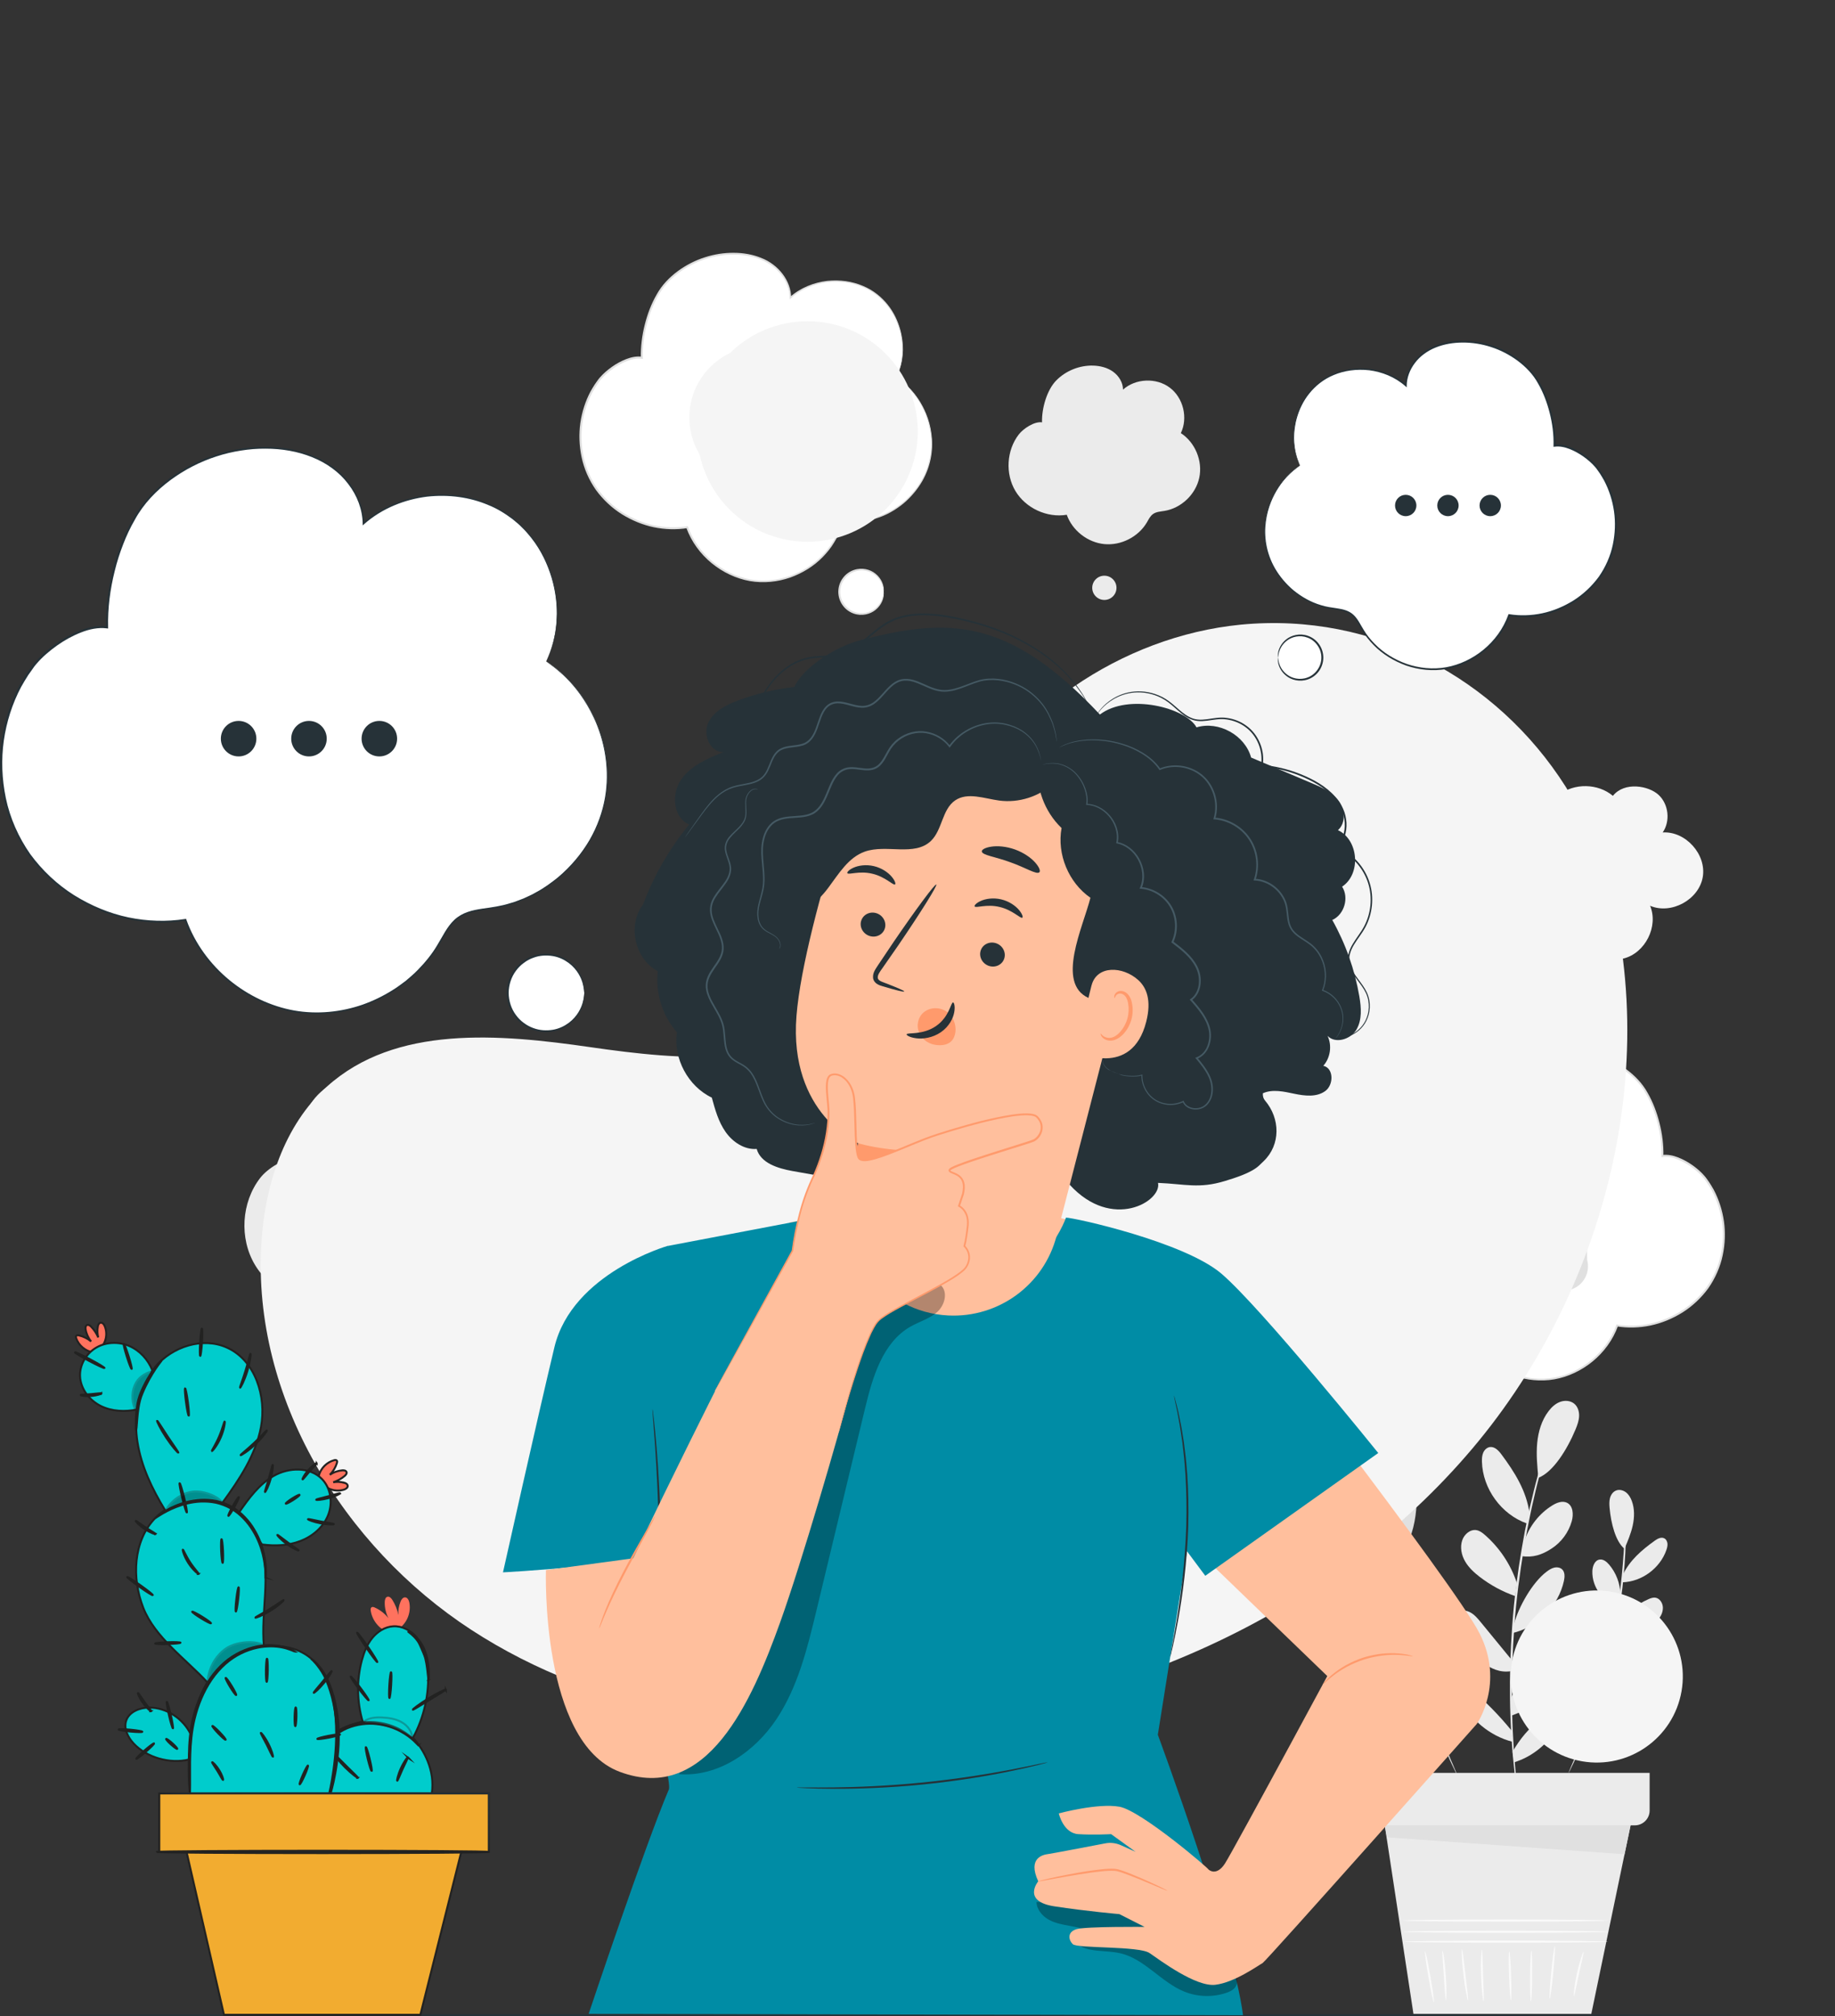 <?xml version="1.0" encoding="UTF-8"?> <svg xmlns="http://www.w3.org/2000/svg" viewBox="0 0 469.12 515.52"><rect x="0" y="0" width="469.12" height="515.52" fill="#333333" stroke="none"/><defs><style> .cls-1 { fill: #ebebeb; } .cls-2, .cls-3 { fill: #ff725e; } .cls-4, .cls-5 { fill: #263238; } .cls-4, .cls-6, .cls-3, .cls-7, .cls-8 { stroke: #222221; stroke-miterlimit: 10; stroke-width: .5px; } .cls-9 { fill: #008ca5; } .cls-10 { fill: #fff; } .cls-6 { fill: #0cc; } .cls-11 { fill: #fafafa; } .cls-12 { opacity: .3; } .cls-13 { fill: #ffbf9d; } .cls-14 { fill: #f5f5f5; } .cls-15 { fill: #455a64; } .cls-8 { fill: #f2ac30; } .cls-16 { fill: #e0e0e0; } .cls-17 { fill: #ff9a6c; } </style></defs><g id="Background_Complete"><g><polygon class="cls-1" points="353.52 463.49 361.35 514.93 406.82 514.93 417.37 464.24 353.52 463.49"></polygon><g><path class="cls-11" d="M411.01,496.46c0,.15-11.65.27-26.02.27s-26.02-.12-26.02-.27,11.65-.27,26.02-.27,26.02.12,26.02.27Z"></path><path class="cls-11" d="M411.19,493.93c0,.15-11.73.27-26.2.27s-26.2-.12-26.2-.27,11.73-.27,26.2-.27,26.2.12,26.2.27Z"></path><path class="cls-11" d="M411.1,491.07c0,.15-11.73.27-26.2.27s-26.2-.12-26.2-.27,11.73-.27,26.2-.27,26.2.12,26.2.27Z"></path><path class="cls-11" d="M366.57,511.99c-.15.02-.77-2.87-1.39-6.48-.63-3.6-1.01-6.54-.87-6.57.15-.03.77,2.87,1.39,6.48.62,3.6,1.01,6.54.87,6.57Z"></path><path class="cls-11" d="M369.66,511.45c-.15,0-.32-2.83-.56-6.32-.23-3.49-.45-6.32-.3-6.34.14-.02.59,2.8.83,6.3.24,3.5.18,6.35.03,6.35Z"></path><path class="cls-11" d="M375.3,511.44c-.14.02-.76-2.86-1.18-6.48-.43-3.62-.49-6.57-.35-6.58.15,0,.45,2.92.88,6.52.42,3.6.8,6.52.65,6.54Z"></path><path class="cls-11" d="M379.26,511.72c-.14.01-.51-2.93-.63-6.58-.12-3.65.06-6.61.2-6.61.15,0,.21,2.96.33,6.59.12,3.64.25,6.59.1,6.6Z"></path><path class="cls-11" d="M386.27,511.45c-.15,0-.36-2.79-.48-6.25-.12-3.46-.09-6.26.05-6.27.15,0,.36,2.79.48,6.25.12,3.46.09,6.26-.05,6.27Z"></path><path class="cls-11" d="M391.38,511.72c-.15,0-.24-2.9-.21-6.46.03-3.57.17-6.46.32-6.46.15,0,.24,2.89.21,6.46-.03,3.57-.17,6.46-.32,6.46Z"></path><path class="cls-11" d="M396.18,511.03c-.15-.01.03-3.04.39-6.75.36-3.72.77-6.72.92-6.7.15.01-.03,3.04-.39,6.76-.36,3.72-.77,6.72-.92,6.7Z"></path><path class="cls-11" d="M402.37,510.36c-.14-.02.08-2.61.77-5.74.68-3.13,1.56-5.59,1.69-5.54.15.04-.5,2.55-1.17,5.66-.68,3.11-1.14,5.65-1.29,5.63Z"></path></g><g><path class="cls-1" d="M397.99,362s-.01.09-.06.25c-.06.19-.13.43-.21.73-.21.68-.5,1.6-.86,2.78-.39,1.2-.85,2.67-1.33,4.4-.49,1.72-1.1,3.67-1.64,5.86-.58,2.18-1.2,4.57-1.77,7.16-.63,2.58-1.16,5.36-1.75,8.28-1.09,5.86-2.08,12.35-2.79,19.19-.67,6.85-.97,13.41-1.06,19.37,0,2.98-.03,5.82.08,8.47.05,2.65.19,5.12.32,7.37.1,2.25.31,4.29.45,6.07.13,1.79.29,3.32.44,4.58.13,1.22.23,2.19.3,2.89.03.31.05.55.06.75.01.17.01.26,0,.26,0,0-.03-.08-.06-.25-.03-.2-.07-.44-.12-.75-.1-.7-.23-1.66-.4-2.88-.18-1.25-.37-2.78-.53-4.57-.17-1.79-.41-3.82-.53-6.08-.16-2.25-.32-4.72-.39-7.38-.13-2.66-.12-5.5-.13-8.49.06-5.98.36-12.55,1.02-19.42.7-6.86,1.72-13.36,2.83-19.23.61-2.93,1.15-5.71,1.81-8.29.59-2.59,1.24-4.98,1.84-7.16.57-2.19,1.2-4.13,1.72-5.85.51-1.72,1-3.19,1.42-4.38.41-1.16.73-2.08.96-2.75.11-.29.19-.52.26-.71.06-.16.1-.24.11-.24Z"></path><path class="cls-1" d="M389.78,393.85c1.23-3.67,3.77-6.89,7.07-8.93,1.13-.7,2.55-1.26,3.74-.69,1.59.77,1.71,3,1.24,4.7-.8,2.86-2.66,5.4-5.15,7.01-2.48,1.62-4.79,2.38-7.72,1.95"></path><path class="cls-1" d="M387.02,415.35c1.17-4.44,4.72-10.75,8.39-13.5.58-.43,1.2-.85,1.91-1.02.71-.17,1.52-.06,2.04.44.75.72.68,1.93.46,2.95-1.41,6.48-6.8,11.91-13.27,13.36"></path><path class="cls-1" d="M386.26,434.29c1.81-4.22,4.77-7.94,8.47-10.65.87-.64,1.9-1.24,2.95-1.05,1.61.29,2.34,2.25,2.19,3.88-.29,3.35-2.85,6.03-5.49,8.11-2.84,2.24-7.83,4.03-7.83,4.03"></path><path class="cls-1" d="M386.68,447.89c1.86-3.16,4.17-6.14,7.2-8.2.66-.45,1.37-.86,2.16-.97.79-.11,1.67.15,2.12.81.72,1.06.03,2.5-.74,3.52-2.67,3.54-6.05,6.21-10.28,7.54"></path><path class="cls-1" d="M386.33,442.37c-3.1-3.8-6.56-7.32-10.3-10.5-.58-.5-1.32-1.01-2.05-.78-.56.18-.91.79-.95,1.39-.04.59.17,1.17.39,1.72,2.25,5.44,7.56,9.71,13.26,11.16"></path><path class="cls-1" d="M386.66,424.66c-2.7-3.29-5.4-6.58-8.09-9.87-.77-.94-1.57-1.9-2.63-2.49-1.06-.59-2.46-.74-3.45-.04-.99.7-1.33,2.07-1.11,3.26.22,1.19.89,2.25,1.58,3.24,1.65,2.37,3.52,4.63,5.9,6.27,2.38,1.63,4.54,2.7,7.39,2.28"></path><path class="cls-1" d="M387.78,404.72c-1.57-4.7-4.41-8.97-8.14-12.23-.62-.55-1.31-1.08-2.12-1.24-1.62-.31-3.19,1.04-3.71,2.61-.59,1.76-.19,3.75.74,5.36.93,1.61,2.33,2.89,3.8,4.02,2.72,2.08,5.77,3.73,9,4.86"></path><path class="cls-1" d="M391.02,386.94c-.78-5.72-3.76-10.48-7.21-15.11-.73-.98-1.74-2.01-2.94-1.83-.77.12-1.39.74-1.69,1.45-.3.71-.34,1.51-.32,2.29.18,6.91,4.95,13.48,11.47,15.79"></path><path class="cls-1" d="M393.28,377.86c-.28-2.94-.57-5.9-.3-8.84.27-2.94,1.13-5.9,2.94-8.24.77-1.01,1.75-1.91,2.94-2.34,1.19-.44,2.63-.34,3.61.48.9.75,1.28,2,1.23,3.17-.05,1.18-.46,2.3-.91,3.39-2.16,5.19-5.75,10.93-9.51,12.38"></path></g><g><path class="cls-16" d="M358.02,384.68s.03.25.04.73c0,.53.01,1.22.02,2.08,0,.9,0,2,.05,3.28.04,1.28.05,2.74.16,4.34.14,3.22.45,7.04.94,11.27.52,4.22,1.24,8.85,2.24,13.66,1.02,4.81,2.22,9.33,3.44,13.41,1.25,4.07,2.5,7.7,3.67,10.7.55,1.51,1.13,2.85,1.6,4.04.47,1.19.91,2.2,1.27,3.03.34.79.61,1.42.81,1.91.18.44.27.67.25.68-.02,0-.14-.21-.35-.64-.23-.48-.53-1.1-.9-1.87-.39-.81-.86-1.81-1.36-3-.5-1.18-1.11-2.51-1.68-4.02-1.21-2.99-2.5-6.62-3.79-10.69-1.25-4.08-2.47-8.62-3.49-13.45-1-4.83-1.71-9.47-2.21-13.71-.46-4.25-.74-8.08-.83-11.31-.08-1.61-.06-3.07-.08-4.36-.02-1.28,0-2.39.04-3.29.03-.86.06-1.55.08-2.08.02-.47.04-.72.06-.72Z"></path><path class="cls-16" d="M359.29,408.13c.04-2.77,1.09-5.5,2.89-7.6.62-.72,1.46-1.41,2.4-1.27,1.25.18,1.81,1.67,1.86,2.93.07,2.11-.65,4.25-1.99,5.88-1.34,1.64-2.75,2.65-4.84,2.99"></path><path class="cls-16" d="M362.04,423.37c-.16-3.27.9-8.33,2.81-11,.3-.42.64-.84,1.08-1.1.44-.27,1.02-.37,1.48-.14.67.33.88,1.17.94,1.91.44,4.71-2.07,9.57-6.16,11.95"></path><path class="cls-16" d="M365.59,436.42c.32-3.26,1.54-6.43,3.47-9.07.45-.62,1.02-1.26,1.79-1.35,1.16-.15,2.08,1.03,2.33,2.17.52,2.34-.64,4.72-1.99,6.71-1.45,2.14-4.47,4.43-4.47,4.43"></path><path class="cls-16" d="M368.81,445.59c.58-2.55,1.52-5.08,3.14-7.14.35-.45.75-.88,1.26-1.12.51-.24,1.17-.26,1.62.09.72.57.56,1.69.25,2.56-1.06,2.99-2.78,5.53-5.38,7.35"></path><path class="cls-16" d="M367.38,441.91c-2.93-1.92-6.04-3.57-9.27-4.93-.5-.21-1.12-.41-1.56-.09-.34.25-.45.73-.35,1.15.1.41.36.76.64,1.09,2.7,3.22,7.23,4.98,11.43,4.74"></path><path class="cls-16" d="M363.79,429.78c-2.54-1.66-5.09-3.32-7.63-4.98-.73-.47-1.48-.96-2.32-1.13-.85-.17-1.83.03-2.36.72-.52.69-.46,1.69-.05,2.46s1.09,1.34,1.77,1.87c1.63,1.26,3.39,2.39,5.36,3,1.97.6,3.67.86,5.52-.04"></path><path class="cls-16" d="M360.27,415.96c-2.08-2.86-4.94-5.15-8.18-6.57-.54-.24-1.12-.45-1.71-.39-1.17.14-1.95,1.39-1.97,2.57-.02,1.33.68,2.59,1.66,3.49.98.9,2.21,1.47,3.46,1.92,2.3.83,4.73,1.3,7.18,1.37"></path><path class="cls-16" d="M358.64,403.16c-1.76-3.73-4.82-6.33-8.16-8.73-.71-.51-1.62-.99-2.4-.61-.5.24-.78.8-.84,1.35-.05.55.09,1.1.27,1.63,1.61,4.67,6.27,8.11,11.2,8.28"></path><path class="cls-16" d="M358.23,396.49c-.83-1.94-1.66-3.9-2.1-5.96-.45-2.06-.5-4.26.23-6.24.31-.85.78-1.67,1.5-2.23.72-.55,1.72-.8,2.56-.45.78.32,1.3,1.09,1.52,1.9.22.81.18,1.67.11,2.5-.35,4-1.56,8.68-3.81,10.48"></path></g><g><path class="cls-1" d="M415.51,384.18s.04.25.06.72c.02.53.05,1.22.08,2.08.03.9.06,2.01.04,3.29-.01,1.28,0,2.74-.08,4.36-.09,3.23-.37,7.07-.83,11.31-.5,4.24-1.21,8.89-2.21,13.71-1.03,4.82-2.24,9.36-3.49,13.45-1.28,4.07-2.57,7.7-3.79,10.69-.57,1.51-1.18,2.84-1.68,4.02-.5,1.18-.96,2.18-1.36,3-.37.77-.67,1.39-.9,1.87-.21.43-.33.64-.35.64-.02,0,.07-.24.25-.68.21-.49.48-1.12.81-1.91.36-.82.8-1.84,1.27-3.03.48-1.19,1.05-2.53,1.6-4.04,1.16-3,2.41-6.63,3.67-10.7,1.22-4.08,2.42-8.61,3.44-13.41,1-4.81,1.72-9.44,2.24-13.66.49-4.23.8-8.05.94-11.27.11-1.61.12-3.06.16-4.34.05-1.28.05-2.38.05-3.28,0-.86.02-1.55.02-2.08.01-.47.03-.72.04-.73Z"></path><path class="cls-1" d="M414.24,407.63c-.04-2.77-1.09-5.5-2.89-7.6-.62-.72-1.46-1.41-2.4-1.27-1.25.18-1.81,1.67-1.86,2.93-.07,2.12.65,4.25,1.99,5.88,1.34,1.64,2.75,2.65,4.84,2.99"></path><path class="cls-1" d="M411.5,422.87c.16-3.27-.9-8.33-2.81-11-.3-.42-.64-.83-1.08-1.1-.44-.27-1.02-.37-1.48-.14-.67.33-.88,1.17-.94,1.91-.44,4.71,2.07,9.57,6.16,11.95"></path><path class="cls-1" d="M407.94,435.92c-.32-3.26-1.54-6.43-3.47-9.07-.45-.62-1.02-1.26-1.78-1.35-1.16-.15-2.08,1.03-2.33,2.17-.52,2.34.64,4.72,1.99,6.71,1.45,2.14,4.47,4.43,4.47,4.43"></path><path class="cls-1" d="M404.72,445.09c-.58-2.55-1.52-5.08-3.14-7.14-.35-.45-.75-.88-1.26-1.12-.51-.24-1.17-.26-1.62.09-.72.57-.56,1.69-.25,2.56,1.06,2.99,2.78,5.53,5.38,7.35"></path><path class="cls-1" d="M406.15,441.41c2.93-1.92,6.04-3.57,9.27-4.93.5-.21,1.12-.41,1.57-.09.34.25.45.73.35,1.15-.1.41-.36.76-.64,1.09-2.7,3.22-7.23,4.98-11.43,4.74"></path><path class="cls-1" d="M409.74,429.28c2.54-1.66,5.09-3.32,7.63-4.98.73-.47,1.47-.96,2.32-1.13.85-.17,1.83.03,2.36.72.52.69.46,1.69.05,2.46-.4.76-1.09,1.34-1.77,1.87-1.63,1.26-3.39,2.39-5.36,3-1.97.6-3.67.86-5.52-.04"></path><path class="cls-1" d="M413.26,415.46c2.08-2.86,4.94-5.15,8.18-6.57.54-.24,1.12-.45,1.71-.39,1.17.14,1.95,1.39,1.97,2.57.02,1.33-.68,2.59-1.66,3.49-.98.9-2.21,1.47-3.46,1.92-2.3.83-4.73,1.3-7.18,1.37"></path><path class="cls-1" d="M414.89,402.66c1.76-3.73,4.82-6.33,8.16-8.73.71-.51,1.62-.99,2.4-.61.5.24.78.8.84,1.35.05.55-.09,1.1-.27,1.63-1.61,4.67-6.27,8.11-11.2,8.28"></path><path class="cls-1" d="M415.3,396c.83-1.94,1.66-3.9,2.11-5.96.45-2.06.5-4.26-.23-6.24-.31-.85-.78-1.67-1.5-2.23-.72-.55-1.72-.8-2.56-.45-.78.32-1.3,1.09-1.52,1.9-.22.81-.18,1.67-.11,2.5.35,4,1.56,8.68,3.81,10.48"></path></g><path class="cls-1" d="M348.3,453.31v9.62c0,2.09,1.7,3.79,3.79,3.79h65.85c2.09,0,3.79-1.7,3.79-3.79v-9.62h-73.42Z"></path><polygon class="cls-16" points="354.01 466.72 354.56 469.78 415.32 474.11 416.86 466.72 354.01 466.72"></polygon></g><g><g><path class="cls-10" d="M229.14,96.51c3.45-7.14,1.17-16.56-5.16-21.34-6.33-4.77-16.02-4.36-21.93.92-.02-3.32-1.96-6.46-4.66-8.39-2.7-1.94-6.07-2.77-9.39-2.86-6.36-.16-12.74,2.4-17.22,6.92-4.48,4.52-6.92,13.32-6.7,19.68-3.54-.56-8.71,2.86-10.91,5.69-5.75,7.43-6.4,18.42-1.58,26.49,4.82,8.07,14.81,12.69,24.08,11.15,2.63,7.41,9.79,13,17.61,13.76,7.83.75,15.92-3.37,19.92-10.14.83-1.41,1.55-2.98,2.88-3.95,1.52-1.1,3.52-1.18,5.38-1.48,7.9-1.29,14.68-7.77,16.33-15.6s-1.94-16.5-8.65-20.86Z"></path><path class="cls-16" d="M229.14,96.51s.16.1.44.29c.28.2.71.45,1.22.89,1.05.83,2.54,2.2,3.97,4.35,1.42,2.14,2.84,5.08,3.34,8.77.54,3.65.03,8.11-2.35,12.24-1.19,2.05-2.79,3.99-4.77,5.67-2.01,1.64-4.38,3.06-7.1,3.86-1.34.44-2.79.64-4.21.84-1.41.21-2.87.56-3.93,1.56-1.07.99-1.69,2.4-2.5,3.73-.8,1.35-1.81,2.59-2.93,3.74-2.25,2.31-5.13,4.09-8.33,5.24-3.21,1.1-6.77,1.49-10.29.88-7-1.25-13.64-6.39-16.27-13.69l.28.16c-2.8.45-5.72.36-8.58-.23-2.86-.6-5.63-1.76-8.18-3.34-2.54-1.6-4.79-3.71-6.6-6.19-1.76-2.51-3.05-5.4-3.68-8.46-.59-2.86-.71-5.79-.31-8.64.41-2.84,1.29-5.6,2.61-8.09.35-.61.7-1.22,1.09-1.81.42-.56.78-1.16,1.25-1.7.92-1.07,1.99-1.97,3.12-2.78,1.13-.8,2.34-1.47,3.63-1.97,1.28-.5,2.67-.81,4.07-.62l-.29.26c-.07-2.89.31-5.74,1-8.46.68-2.72,1.67-5.34,3.04-7.71,1.32-2.41,3.26-4.39,5.38-5.96,2.13-1.57,4.48-2.77,6.91-3.54,2.42-.79,4.93-1.18,7.38-1.16,2.45,0,4.86.41,7.04,1.3,4.39,1.68,7.65,5.83,7.66,10.17l-.32-.14c2.78-2.46,6.22-3.74,9.5-4.14,3.3-.36,6.5.12,9.19,1.28,2.72,1.12,4.87,2.94,6.41,4.91,1.56,1.97,2.49,4.11,3.07,6.08.57,1.98.75,3.82.74,5.4-.04,1.58-.26,2.91-.53,3.96-.28,1.04-.56,1.83-.8,2.31-.23.5-.36.77-.36.77,0,0,.09-.26.3-.77.23-.52.48-1.3.75-2.34.25-1.05.45-2.36.47-3.94,0-1.57-.2-3.38-.78-5.33-.59-1.94-1.52-4.05-3.07-5.97-1.53-1.93-3.65-3.7-6.32-4.79-2.65-1.12-5.79-1.58-9.03-1.21-3.22.41-6.58,1.68-9.28,4.09l-.32.28v-.43c-.03-2.05-.81-4.13-2.13-5.84-1.31-1.74-3.18-3.08-5.31-3.93-2.12-.86-4.49-1.26-6.89-1.25-2.4-.01-4.86.37-7.24,1.15-2.38.77-4.68,1.95-6.77,3.49-2.08,1.55-3.95,3.46-5.24,5.82-1.34,2.32-2.31,4.9-2.98,7.58-.68,2.68-1.04,5.49-.97,8.32v.3s-.29-.04-.29-.04c-1.26-.16-2.58.11-3.81.6-1.23.48-2.41,1.14-3.52,1.92-1.09.78-2.14,1.67-3.02,2.69-.45.5-.81,1.1-1.21,1.65-.37.57-.72,1.17-1.06,1.77-1.29,2.44-2.15,5.13-2.55,7.92-.39,2.79-.28,5.66.3,8.46.62,2.99,1.88,5.81,3.6,8.26,1.77,2.42,3.97,4.49,6.46,6.05,2.49,1.55,5.21,2.69,8.01,3.28,2.8.58,5.66.67,8.39.24l.21-.03.07.2c2.55,7.11,9.05,12.17,15.88,13.39,3.43.6,6.92.23,10.06-.84,3.13-1.12,5.96-2.86,8.17-5.11,1.1-1.12,2.09-2.33,2.88-3.65.8-1.29,1.44-2.74,2.59-3.81,1.16-1.09,2.73-1.44,4.15-1.65,1.44-.2,2.83-.39,4.16-.82,2.66-.77,5-2.17,6.98-3.77,1.96-1.65,3.54-3.55,4.72-5.56,2.36-4.05,2.88-8.43,2.38-12.04-.48-3.65-1.85-6.57-3.24-8.7-1.4-2.15-2.85-3.53-3.88-4.38-.49-.45-.94-.73-1.21-.94-.27-.2-.4-.31-.4-.31Z"></path></g><g><path class="cls-10" d="M225.92,151.31c0,3.14-2.54,5.68-5.68,5.68s-5.68-2.54-5.68-5.68,2.54-5.68,5.68-5.68,5.68,2.54,5.68,5.68Z"></path><path class="cls-16" d="M225.92,151.31c-.05,0-.04-.51-.28-1.36-.23-.84-.81-2.07-2.08-3.01-1.22-.94-3.24-1.47-5.18-.74-1.93.67-3.59,2.72-3.57,5.11-.02,2.39,1.64,4.44,3.57,5.11,1.94.73,3.95.2,5.18-.74,1.27-.94,1.84-2.17,2.08-3.01.24-.86.22-1.36.28-1.36.02,0,.03.12.03.37,0,.24-.02.6-.11,1.05-.18.88-.73,2.21-2.05,3.25-1.28,1.04-3.44,1.66-5.56.9-1.05-.37-2.05-1.07-2.76-2.05-.73-.97-1.15-2.22-1.16-3.51.01-1.29.43-2.54,1.16-3.51.71-.98,1.72-1.69,2.76-2.05,2.13-.76,4.29-.15,5.56.9,1.32,1.04,1.87,2.36,2.05,3.25.1.45.12.81.11,1.05,0,.24-.02.37-.03.37Z"></path></g></g><g><path class="cls-1" d="M301.88,110.75c1.88-3.89.64-9.03-2.82-11.63-3.45-2.6-8.74-2.38-11.96.5-.01-1.81-1.07-3.52-2.54-4.58-1.47-1.06-3.31-1.51-5.12-1.56-3.47-.09-6.95,1.31-9.39,3.78-2.44,2.46-3.77,7.27-3.65,10.73-1.93-.3-4.75,1.56-5.95,3.1-3.13,4.05-3.49,10.05-.86,14.45,2.63,4.4,8.08,6.92,13.13,6.08,1.43,4.04,5.34,7.09,9.61,7.5,4.27.41,8.68-1.84,10.86-5.53.45-.77.84-1.63,1.57-2.15.83-.6,1.92-.64,2.93-.81,4.31-.7,8.01-4.24,8.91-8.51.9-4.27-1.06-9-4.72-11.38Z"></path><path class="cls-1" d="M285.43,150.3c0,1.71-1.39,3.1-3.1,3.1s-3.1-1.39-3.1-3.1,1.39-3.1,3.1-3.1,3.1,1.39,3.1,3.1Z"></path></g><g><path class="cls-1" d="M130.17,300.68c2.89-5.98.98-13.89-4.33-17.88-5.31-4-13.43-3.66-18.38.77-.02-2.78-1.64-5.41-3.9-7.04-2.26-1.62-5.09-2.33-7.87-2.4-5.33-.14-10.68,2.02-14.43,5.8-3.75,3.79-5.8,11.17-5.61,16.5-2.97-.47-7.3,2.39-9.14,4.77-4.82,6.23-5.37,15.44-1.33,22.21,4.04,6.76,12.42,10.64,20.19,9.35,2.2,6.21,8.2,10.9,14.77,11.53,6.56.63,13.35-2.82,16.7-8.5.7-1.19,1.3-2.5,2.41-3.31,1.28-.92,2.95-.99,4.51-1.24,6.62-1.08,12.31-6.51,13.69-13.07,1.38-6.56-1.63-13.83-7.25-17.49Z"></path><circle class="cls-1" cx="152.07" cy="294.54" r="4.76"></circle></g><g><path class="cls-14" d="M412.34,203.49c-3.81-3.21-9.89-3.32-13.81-.25-3.92,3.07-5.28,8.99-3.08,13.46-4.74.05-9.24,3.47-10.57,8.02s.64,9.85,4.6,12.45c3.97,2.59,9.61,2.26,13.25-.78.56,5.68,6.8,10.08,12.34,8.69,5.54-1.39,8.97-8.21,6.78-13.48,5.41,2.3,12.47-1.55,13.46-7.34.99-5.79-4.38-11.78-10.24-11.41,1.99-2.88,1.53-7.18-1.02-9.58s-8.78-3.47-11.71.22"></path><circle class="cls-14" cx="377.12" cy="210.45" r="3.11"></circle></g><g><g><g><path class="cls-10" d="M359.94,300.66c-3.45-7.14-1.17-16.56,5.16-21.34,6.33-4.77,16.02-4.36,21.93.92.02-3.32,1.96-6.46,4.66-8.39,2.7-1.94,6.07-2.77,9.39-2.86,6.36-.16,12.74,2.4,17.22,6.92,4.48,4.52,6.92,13.32,6.7,19.68,3.54-.56,8.71,2.86,10.91,5.69,5.75,7.43,6.4,18.42,1.58,26.49-4.82,8.07-14.81,12.69-24.08,11.15-2.63,7.41-9.79,13-17.61,13.76-7.83.75-15.92-3.37-19.92-10.14-.83-1.41-1.55-2.98-2.88-3.95-1.52-1.1-3.52-1.18-5.38-1.48-7.9-1.29-14.68-7.77-16.33-15.6-1.65-7.83,1.94-16.5,8.65-20.86Z"></path><path class="cls-16" d="M359.94,300.66s-.13.11-.4.31c-.26.21-.71.49-1.21.94-1.03.85-2.48,2.23-3.88,4.38-1.39,2.13-2.76,5.06-3.24,8.7-.51,3.61.02,7.99,2.38,12.04,1.18,2.01,2.76,3.92,4.72,5.56,1.98,1.6,4.32,2.99,6.98,3.77,1.32.43,2.71.61,4.16.82,1.42.21,2.99.56,4.15,1.65,1.15,1.07,1.78,2.52,2.59,3.81.78,1.32,1.77,2.53,2.88,3.65,2.2,2.26,5.04,4,8.17,5.11,3.14,1.07,6.63,1.45,10.06.84,6.83-1.23,13.33-6.28,15.88-13.39l.07-.2.21.03c2.73.43,5.59.35,8.39-.24,2.8-.59,5.52-1.73,8.01-3.28,2.48-1.57,4.69-3.64,6.46-6.05,1.71-2.45,2.98-5.27,3.6-8.26.58-2.79.69-5.67.3-8.46-.4-2.78-1.26-5.48-2.55-7.92-.34-.6-.69-1.2-1.06-1.77-.41-.55-.77-1.15-1.21-1.65-.88-1.03-1.93-1.91-3.02-2.69-1.1-.78-2.28-1.43-3.52-1.92-1.23-.49-2.55-.76-3.81-.6l-.3.04v-.3c.08-2.83-.29-5.64-.97-8.32-.67-2.68-1.64-5.26-2.98-7.58-1.29-2.36-3.16-4.27-5.24-5.82-2.09-1.54-4.38-2.72-6.77-3.49-2.38-.78-4.84-1.16-7.24-1.15-2.4,0-4.76.4-6.89,1.25-2.12.85-4,2.19-5.31,3.93-1.33,1.72-2.11,3.79-2.13,5.84v.43s-.32-.28-.32-.28c-2.71-2.41-6.06-3.68-9.28-4.09-3.24-.36-6.38.09-9.03,1.21-2.67,1.09-4.79,2.86-6.32,4.79-1.55,1.93-2.49,4.04-3.07,5.97-.58,1.95-.77,3.77-.78,5.33.02,1.57.23,2.89.47,3.94.26,1.04.52,1.82.75,2.34.21.52.3.77.3.77,0,0-.13-.27-.36-.77-.24-.49-.52-1.27-.8-2.31-.27-1.05-.49-2.38-.53-3.96-.01-1.58.17-3.42.74-5.4.58-1.97,1.51-4.11,3.07-6.08,1.54-1.97,3.69-3.79,6.41-4.91,2.69-1.16,5.89-1.64,9.19-1.28,3.28.4,6.72,1.69,9.5,4.14l-.32.14c.02-4.34,3.27-8.49,7.66-10.17,2.18-.89,4.6-1.3,7.04-1.3,2.45-.02,4.96.37,7.38,1.16,2.43.78,4.77,1.98,6.91,3.54,2.12,1.57,4.06,3.55,5.38,5.96,1.37,2.37,2.35,4.99,3.04,7.71.69,2.72,1.07,5.57,1,8.46l-.29-.26c1.4-.18,2.79.12,4.07.62,1.28.5,2.5,1.18,3.63,1.97,1.13.8,2.2,1.71,3.12,2.78.47.53.83,1.13,1.25,1.7.38.59.74,1.2,1.09,1.81,1.32,2.5,2.2,5.25,2.61,8.09.4,2.85.29,5.78-.31,8.64-.63,3.06-1.93,5.94-3.68,8.46-1.81,2.48-4.07,4.59-6.6,6.19-2.54,1.58-5.32,2.74-8.18,3.34-2.86.6-5.78.68-8.58.23l.28-.16c-2.63,7.3-9.28,12.44-16.27,13.69-3.52.61-7.09.22-10.29-.88-3.19-1.15-6.08-2.93-8.33-5.24-1.12-1.15-2.13-2.39-2.93-3.74-.82-1.33-1.44-2.74-2.5-3.73-1.06-1-2.53-1.35-3.93-1.56-1.42-.2-2.87-.4-4.21-.84-2.71-.8-5.09-2.23-7.1-3.86-1.98-1.68-3.58-3.63-4.77-5.67-2.38-4.13-2.89-8.58-2.35-12.24.51-3.69,1.92-6.63,3.34-8.77,1.43-2.15,2.92-3.53,3.97-4.35.51-.45.94-.69,1.22-.89.28-.19.44-.29.44-.29Z"></path></g><g><path class="cls-10" d="M341.11,292.81c0,3.14,2.54,5.68,5.68,5.68s5.68-2.54,5.68-5.68-2.54-5.68-5.68-5.68-5.68,2.54-5.68,5.68Z"></path><path class="cls-16" d="M341.11,292.81s-.03-.12-.03-.37c0-.24.02-.6.11-1.05.18-.88.73-2.21,2.05-3.25,1.28-1.04,3.44-1.66,5.56-.9,1.05.37,2.05,1.07,2.76,2.05.73.97,1.15,2.22,1.16,3.51-.01,1.29-.43,2.54-1.16,3.51-.71.98-1.72,1.69-2.76,2.05-2.13.76-4.29.14-5.56-.9-1.32-1.04-1.87-2.36-2.05-3.25-.1-.45-.12-.81-.11-1.05,0-.24.02-.37.03-.37.05,0,.04.51.28,1.36.23.84.81,2.07,2.08,3.01,1.22.94,3.24,1.47,5.18.74,1.93-.67,3.59-2.72,3.57-5.11.02-2.39-1.64-4.44-3.57-5.11-1.94-.73-3.95-.2-5.18.74-1.27.94-1.84,2.17-2.08,3.01-.24.86-.22,1.36-.28,1.36Z"></path></g></g><path class="cls-16" d="M405.75,322.06c.03-2.57-.17-7.05-.21-12.18-.04-8-.83-14.55-1.47-14.49,0,0,0,0,0,0,0,0,0,0,0,0-.19-.66-4.85.66-10.5.1-2.82-.25-5.25-1.01-6.88-1.82-1.01-.48-1.71-.99-2.16-1.26-.13-.44-.25-.68-.38-.66-.56.06-.75,6.49-.7,14.53.03,3.57.32,6.82.69,9.33-.42-.4-.9-.76-1.45-1.04-3.07-1.59-6.84-.39-8.42,2.68-1.59,3.07-.39,6.84,2.68,8.42,3.07,1.59,6.84.39,8.42-2.68.76-1.47.87-3.1.45-4.58.03-2.57-.17-7.05-.21-12.18-.01-2.48-.1-4.81-.23-6.86,1.27,1.05,4.6,2.77,9.01,2.99,4.19.24,7.55-.97,9.06-1.88-.09,2.53-.11,5.82-.09,9.44.03,3.57.32,6.82.69,9.33-.42-.4-.9-.76-1.45-1.04-3.07-1.59-6.84-.39-8.42,2.68-1.59,3.07-.39,6.84,2.68,8.42,3.07,1.59,6.84.39,8.42-2.68.76-1.47.87-3.1.45-4.58ZM394.52,300.2c-4.41-.2-7.93-1.53-9.19-1.67-.13-1.8-.29-3.33-.47-4.48.27.3.6.61,1.01.91,1.64,1.3,4.38,2.41,7.49,2.69,5.43.51,9.63-1.2,10.53-1.97-.18.56-.3,1.92-.39,3.85-1.5.13-4.92.92-8.98.67Z"></path></g><g><g><path class="cls-14" d="M212.77,105.33c.77,10.05-6.77,18.83-16.84,19.61-10.08.78-18.87-6.74-19.65-16.8-.77-10.05,6.77-18.83,16.84-19.61,10.08-.78,18.87,6.74,19.65,16.8Z"></path><path class="cls-1" d="M208.43,105.66c.59,7.66-5.16,14.35-12.83,14.94-7.68.59-14.38-5.14-14.97-12.8-.59-7.66,5.16-14.35,12.83-14.94,7.68-.59,14.38,5.14,14.97,12.8Z"></path><path class="cls-16" d="M208.39,105.23c-.08,0-.19-.6-.5-1.64-.31-1.04-.85-2.54-1.93-4.14-.54-.8-1.21-1.61-2.04-2.38-.83-.76-1.8-1.49-2.91-2.08-.56-.3-1.15-.57-1.77-.79-.62-.23-1.27-.42-1.94-.55-.67-.13-1.36-.23-2.07-.26-.71-.03-1.43-.01-2.15.06-.72.08-1.43.22-2.11.4-.69.18-1.34.43-1.97.7-.63.27-1.22.6-1.78.96-.56.35-1.08.74-1.56,1.15-.96.82-1.75,1.74-2.4,2.66-.64.93-1.12,1.87-1.48,2.77-.71,1.79-.92,3.37-1,4.46-.07,1.09-.05,1.7-.13,1.71-.06,0-.23-.59-.28-1.72-.05-1.12.04-2.78.7-4.71.33-.96.8-1.98,1.45-2.99.65-1.01,1.47-2.01,2.49-2.91.51-.45,1.05-.88,1.65-1.27.59-.39,1.23-.75,1.9-1.05.67-.3,1.38-.57,2.12-.77.74-.2,1.5-.35,2.28-.44.78-.08,1.56-.1,2.32-.06.76.04,1.51.15,2.23.3.72.15,1.42.37,2.08.62.67.25,1.29.55,1.88.89,1.18.66,2.2,1.47,3.05,2.31.85.85,1.53,1.75,2.06,2.61,1.06,1.74,1.51,3.35,1.7,4.45.19,1.11.15,1.73.09,1.74Z"></path></g><path class="cls-16" d="M196.74,114.91l.22,2.42-2.16.2-.22-2.35c-2.15.07-4.26-.41-5.54-1.24l.95-2.74c1.15.7,2.76,1.14,4.33,1.15l-.33-3.61c-2.45-.36-5.2-.92-5.48-4.01-.21-2.29,1.27-4.41,4.65-5.11l-.22-2.4,2.16-.2.22,2.35c1.63-.02,3.25.27,4.5.92l-.84,2.76c-1.16-.53-2.32-.79-3.41-.82l.34,3.67c2.45.34,5.16.9,5.44,3.94.21,2.25-1.26,4.34-4.61,5.06ZM193.71,105.56l-.28-3.07c-1.12.36-1.52,1.03-1.45,1.74.07.76.75,1.11,1.73,1.32ZM197.9,110.42c-.07-.76-.73-1.11-1.69-1.35l.27,2.98c1.06-.34,1.48-.94,1.42-1.63Z"></path></g></g><g id="Background_Simple"><path class="cls-14" d="M407.82,215.56l-1.66-3.59c-14-30.3-43.18-50.91-76.22-52.55-4.25-.21-8.51-.11-12.75.3-30.55,3.01-59.05,22.63-73.07,50.3-8.25,16.27-12.23,35.63-25.75,47.76-17.61,15.78-44.19,13.33-67.43,9.97-23.24-3.36-49.85-5.75-67.39,10.11-10.98,9.93-15.85,25.27-16.74,40.14-2.34,39.35,20.96,77.42,53.66,98.72,32.7,21.31,73.34,27.48,112.15,24.12,54.36-4.7,108.24-28.41,143.76-70.42,35.52-42.01,50.21-103.06,31.45-154.86Z"></path><circle class="cls-14" cx="206.44" cy="110.33" r="28.19"></circle><circle class="cls-14" cx="408.21" cy="428.66" r="22" transform="translate(-84.25 757.1) rotate(-80.1)"></circle></g><g id="Desk"><path class="cls-5" d="M437.34,515.26s.42-.02,1.27-.03c.86,0,2.13-.02,3.81-.03v.11c-21.33.12-110.79.21-217.87.21-61.58-.03-117.31-.06-157.67-.08-20.17-.03-36.49-.06-47.78-.08-5.63-.02-10.01-.04-12.99-.05-1.48-.01-2.61-.02-3.38-.03-.76,0-1.15-.03-1.15-.03,0,0,.39-.02,1.15-.03.77,0,1.9-.01,3.38-.03,2.98-.01,7.36-.03,12.99-.05,11.29-.02,27.61-.05,47.78-.08,40.36-.02,96.09-.05,157.67-.08,107.07,0,196.53.09,217.87.21v.11c-1.69-.01-2.95-.02-3.81-.03-.85,0-1.27-.03-1.27-.03Z"></path></g><g id="Plant"><path class="cls-2" d="M102.4,409.52c-.44,1.08-.63,2.27-.55,3.43-.27-1.38-.81-2.7-1.56-3.89-.28-.44-.73-.92-1.24-.79-.51.13-.67.77-.69,1.3-.05,1.44.28,2.9.95,4.18-.93-1.18-2.16-2.13-3.54-2.74-.24-.11-.54-.2-.77-.06-.26.17-.27.54-.23.85.35,2.43,2.07,4.62,4.35,5.53l.75.11c1.59-.44,3.01-1.49,3.88-2.9.88-1.4,1.2-3.14.9-4.76-.12-.62-.47-1.34-1.1-1.35-.56-.01-.95.56-1.16,1.09Z"></path><g><g><path class="cls-6" d="M85.6,443.07c1.74-1.26,5.01-2.45,7.12-2.87-1.49-5.1-1.58-10.6-.2-15.73.55-2.03,1.33-4.03,2.66-5.66,1.33-1.63,3.25-2.86,5.35-2.98,2.26-.14,4.43,1.03,5.94,2.75l2.63,6.08c.15.88.27,1.78.32,2.67.32,5.87-1.02,11.83-3.84,17,2.74,3.02,5.7,8.22,4.81,14.26h-31.2c-.54-5.79,1.66-12.06,6.42-15.5Z"></path><path class="cls-6" d="M106.97,446.25s-.07-.13-.24-.34c-.18-.2-.4-.54-.77-.9-.7-.75-1.85-1.74-3.46-2.64-1.61-.91-3.71-1.68-6.15-1.96-2.43-.29-5.2-.01-7.82,1.09-2.61,1.15-4.71,2.98-6.17,4.94-1.47,1.97-2.36,4.03-2.8,5.82-.45,1.8-.52,3.3-.45,4.33,0,.51.1.91.12,1.18.04.27.07.41.08.4.14,0-.39-2.3.57-5.83.47-1.75,1.37-3.74,2.82-5.65,1.44-1.9,3.49-3.66,6.01-4.77,2.54-1.07,5.22-1.35,7.59-1.09,2.38.25,4.45.97,6.04,1.83,3.22,1.72,4.54,3.69,4.63,3.59Z"></path><path class="cls-6" d="M109.57,429.55c.06,0,.11-.79.06-2.07-.06-1.27-.21-3.06-.84-4.94-.63-1.88-1.7-3.39-2.67-4.25-.97-.87-1.74-1.15-1.76-1.11-.04.07.66.45,1.53,1.35.87.89,1.85,2.35,2.45,4.16.61,1.81.81,3.55.96,4.81.13,1.26.21,2.04.28,2.04Z"></path><path class="cls-6" d="M91.53,454.6c.09-.1-1.29-1.37-2.91-2.98-1.63-1.61-2.91-2.97-3.01-2.88-.1.08,1.03,1.59,2.68,3.22,1.65,1.63,3.17,2.74,3.25,2.64Z"></path><path class="cls-6" d="M95.01,452.79c.13-.03-.1-1.42-.51-3.09-.41-1.68-.84-3.01-.97-2.98-.13.03.1,1.42.51,3.1.41,1.68.84,3.01.97,2.98Z"></path><path class="cls-6" d="M104.27,449.32c-.1-.07-1.01,1.13-1.78,2.82-.77,1.68-1.07,3.16-.95,3.19.13.04.63-1.35,1.38-3,.74-1.65,1.46-2.94,1.34-3.02Z"></path><path class="cls-6" d="M94.25,434.75c.1-.08-.84-1.5-2.11-3.18-1.27-1.68-2.38-2.98-2.49-2.9-.1.08.84,1.5,2.11,3.18,1.27,1.68,2.38,2.98,2.49,2.9Z"></path><path class="cls-6" d="M96.46,424.99c.11-.07-.96-1.82-2.39-3.91-1.43-2.08-2.67-3.71-2.78-3.64-.11.07.96,1.82,2.39,3.91,1.43,2.08,2.67,3.71,2.78,3.64Z"></path><path class="cls-6" d="M99.97,427.55c-.13,0-.33,1.47-.44,3.3-.11,1.83-.1,3.33.03,3.33s.33-1.47.44-3.3c.11-1.83.1-3.33-.03-3.33Z"></path><path class="cls-6" d="M113.99,431.99c-.06-.11-2.08.83-4.43,2.26-2.35,1.43-4.11,2.8-4.04,2.9.08.11,1.95-1.08,4.29-2.5,2.33-1.42,4.24-2.55,4.18-2.67Z"></path><g class="cls-12"><path class="cls-6" d="M102.76,440.39c-1.51-.89-3.31-1.16-5.06-1.25-1.82-.09-3.85.09-5.08,1.43v.06c4.37-.31,9.46,1.18,12.81,4,.03-1.75-1.16-3.36-2.67-4.25Z"></path></g></g><path class="cls-3" d="M87.93,379.11c-.89-.24-1.83-.28-2.74-.11,1.05-.34,2.04-.89,2.89-1.59.32-.26.65-.66.5-1.04-.15-.39-.67-.45-1.08-.42-1.13.1-2.24.49-3.18,1.14.84-.84,1.46-1.89,1.81-3.02.06-.2.11-.44-.02-.61-.15-.19-.45-.16-.69-.1-1.87.5-3.41,2.05-3.91,3.92v.59c.48,1.2,1.44,2.21,2.62,2.76,1.18.55,2.57.64,3.81.25.47-.15,1-.49.95-.99-.05-.44-.53-.69-.96-.8Z"></path><path class="cls-3" d="M25,339.23c-.16.91-.12,1.85.12,2.74-.43-1.02-1.05-1.96-1.82-2.75-.29-.3-.71-.59-1.08-.41-.37.18-.4.7-.33,1.11.19,1.12.68,2.19,1.4,3.07-.91-.76-2.01-1.3-3.16-1.55-.21-.04-.45-.07-.6.08-.18.17-.12.46-.04.69.66,1.82,2.33,3.23,4.23,3.57l.59-.04c1.16-.59,2.08-1.63,2.53-2.85.45-1.22.43-2.61-.07-3.81-.19-.46-.57-.96-1.06-.87-.44.08-.64.59-.72,1.02Z"></path><path class="cls-6" d="M68.81,420.82c-.46.02-.89.07-1.34.11-.81-8.91,1.89-17.96-.83-26.48l.36.46c3.28.43,6.69.3,9.78-.88,3.09-1.18,5.83-3.49,7.08-6.56s.78-6.87-1.51-9.26c-3.09-3.22-8.52-3.05-12.39-.83-3.73,2.14-6.35,5.74-8.81,9.28-1.3-1.02-2.72-1.87-4.26-2.45,4.3-5.92,8.46-12.14,9.82-19.29,1.48-7.83-1.44-17.1-8.7-20.36-6.19-2.78-13.94-.27-18.3,4.93-.34.41-.63.85-.93,1.28l.15-.42c-1.08-2.72-3.2-5.04-5.88-6.19-2.69-1.15-5.92-1.06-8.44.41-2.53,1.47-4.24,4.33-4.15,7.25.1,3.29,2.41,6.27,5.37,7.71,2.84,1.38,6.16,1.49,9.26.86-.4,2.75-.38,5.58.05,8.31.97,6.23,3.75,12.02,7.04,17.4-.91.62-1.77,1.3-2.54,2.1-5.61,5.87-5.97,15.29-3.03,22.86,2.94,7.57,10.89,13.15,16.41,19.1h0c-2.37,4.01-3.62,8.81-4.24,13.31-1.92-4.01-6.2-6.89-10.68-6.86-2.41.02-5.11,1.09-5.85,3.38-.66,2.02.45,4.2,1.88,5.77,3.34,3.64,9.33,5.31,14.13,4.14l.06-1.47c-.3,5.78.24,10.17.24,10.17h35.6s9.51-38.67-15.35-37.75Z"></path><g><g><polygon class="cls-8" points="47.01 470.54 57.26 515.16 107.47 515.16 118.67 470.54 47.01 470.54"></polygon><rect class="cls-8" x="40.72" y="458.57" width="84.24" height="14.93"></rect></g><path class="cls-4" d="M124.92,473.52c0,.16-19,.3-42.44.3s-42.44-.13-42.44-.3,19-.3,42.44-.3,42.44.13,42.44.3Z"></path></g><path class="cls-4" d="M75.41,422.29s-.16-.11-.49-.28c-.32-.18-.82-.39-1.48-.63-1.32-.47-3.35-.87-5.86-.68-2.5.2-5.46,1.06-8.25,2.89-2.79,1.83-5.27,4.65-7.09,8.02-1.82,3.38-2.86,6.91-3.39,10.17-.52,3.27-.57,6.25-.57,8.74.01,2.49.09,4.5.14,5.89.03.65.05,1.18.07,1.6.02.37.04.56.05.56.02,0,.03-.19.04-.56,0-.42.01-.95.02-1.6,0-1.45,0-3.45,0-5.89.04-2.48.13-5.44.67-8.67.55-3.21,1.59-6.7,3.38-10.02,1.78-3.31,4.2-6.08,6.91-7.88,2.71-1.81,5.6-2.68,8.04-2.92,2.46-.23,4.46.11,5.78.52,1.32.41,2,.79,2.02.74Z"></path><path class="cls-4" d="M67.89,403.39s.04-.14.06-.42c.01-.28.07-.69.05-1.22.01-1.06-.11-2.6-.53-4.46-.42-1.85-1.16-4.03-2.47-6.19-.64-1.09-1.43-2.16-2.39-3.15-.94-1-2.05-1.93-3.33-2.64-1.27-.73-2.63-1.23-3.98-1.53-1.35-.27-2.69-.35-3.95-.29-2.53.15-4.74.79-6.48,1.54-1.75.75-3.07,1.54-3.94,2.15-.44.29-.76.56-.98.73-.22.17-.33.27-.32.28.02.03.5-.3,1.4-.86.89-.56,2.23-1.3,3.97-1.99,1.74-.7,3.91-1.3,6.38-1.41,1.23-.04,2.53.04,3.84.31,1.3.29,2.61.78,3.84,1.49,1.24.69,2.31,1.59,3.23,2.55.93.96,1.71,2,2.35,3.06,1.3,2.1,2.06,4.23,2.52,6.04.45,1.82.62,3.34.67,4.38.05,1.05.04,1.63.08,1.64Z"></path><path class="cls-4" d="M34.79,365.72c.07,0,.18-1.09.3-2.86.07-.88.16-1.93.35-3.07.19-1.16.48-2.38,1.01-3.61,1.03-2.48,2.29-4.59,3.25-6.06.97-1.47,1.71-2.28,1.66-2.33-.02-.02-.23.16-.58.51-.34.36-.82.91-1.35,1.63-1.05,1.44-2.37,3.54-3.42,6.07-.54,1.26-.84,2.56-1,3.72-.17,1.17-.23,2.24-.26,3.12-.04,1.78-.03,2.87.03,2.88Z"></path><path class="cls-4" d="M39.39,445.77c-.09-.1-1.17.7-2.43,1.79-1.25,1.09-2.2,2.05-2.12,2.15.09.1,1.17-.7,2.43-1.79,1.25-1.09,2.2-2.05,2.12-2.15Z"></path><path class="cls-4" d="M36.4,442.8c.01-.13-1.34-.37-3.02-.53-1.68-.16-3.05-.19-3.06-.06-.01.13,1.34.37,3.02.53,1.68.16,3.05.19,3.06.06Z"></path><path class="cls-4" d="M38.66,437.55c.1-.1-.77-1.06-1.69-2.34-.93-1.28-1.58-2.39-1.7-2.33-.11.05.36,1.29,1.32,2.61.95,1.32,1.99,2.15,2.08,2.06Z"></path><path class="cls-4" d="M42.65,435.14c-.13.03.12,1.57.55,3.45.43,1.88.89,3.37,1.01,3.34s-.12-1.57-.55-3.45c-.43-1.88-.88-3.37-1.01-3.34Z"></path><path class="cls-4" d="M45.31,447.17c.09-.1-.48-.75-1.26-1.45-.78-.7-1.49-1.19-1.57-1.1-.09.1.48.75,1.26,1.45.78.7,1.49,1.19,1.57,1.1Z"></path><path class="cls-4" d="M57.69,444.84c.09-.09-.59-.96-1.53-1.93-.94-.98-1.77-1.7-1.87-1.61-.09.09.59.96,1.53,1.93.94.98,1.77,1.7,1.87,1.61Z"></path><path class="cls-4" d="M60.38,433.41c.11-.07-.4-1.11-1.14-2.32-.74-1.21-1.43-2.14-1.55-2.07-.11.07.4,1.11,1.14,2.32.74,1.21,1.43,2.14,1.55,2.07Z"></path><path class="cls-4" d="M68.26,424.1c-.13,0-.25,1.33-.28,2.97-.02,1.64.07,2.97.2,2.97.13,0,.25-1.33.28-2.97.02-1.64-.07-2.97-.2-2.97Z"></path><path class="cls-4" d="M84.8,427.26c-.11-.07-1.09,1.22-2.35,2.75-1.26,1.53-2.35,2.73-2.25,2.83.09.09,1.33-.97,2.62-2.53,1.28-1.55,2.09-2.98,1.99-3.05Z"></path><path class="cls-4" d="M86.93,443.5c-.02-.13-1.34.02-2.95.33-1.6.31-2.88.66-2.86.79.02.13,1.34-.02,2.95-.33,1.6-.31,2.88-.66,2.86-.79Z"></path><path class="cls-4" d="M69.77,449.16c.12-.04-.27-1.55-1.14-3.25-.86-1.71-1.85-2.92-1.95-2.84-.11.08.68,1.38,1.53,3.06.85,1.67,1.43,3.08,1.56,3.04Z"></path><path class="cls-4" d="M75.49,441.37c.13,0,.26-1.07.29-2.4.03-1.33-.05-2.41-.18-2.41-.13,0-.26,1.07-.29,2.4-.03,1.33.05,2.41.18,2.41Z"></path><path class="cls-4" d="M57.03,455.11c.12-.04-.21-1.23-1.01-2.51-.79-1.29-1.7-2.12-1.79-2.03-.1.09.62,1.04,1.38,2.28.77,1.24,1.28,2.31,1.41,2.26Z"></path><path class="cls-4" d="M76.61,456.24c.12.05.69-.98,1.28-2.31.59-1.33.96-2.45.84-2.5-.12-.05-.69.98-1.28,2.31-.59,1.33-.96,2.45-.84,2.5Z"></path><path class="cls-4" d="M46.16,420.02c0-.13-1.47-.19-3.26-.13-1.8.06-3.25.21-3.25.34,0,.13,1.47.19,3.26.13,1.8-.06,3.25-.21,3.25-.34Z"></path><path class="cls-4" d="M39.06,407.86c.08-.11-1.33-1.23-3.13-2.51-1.81-1.28-3.33-2.23-3.41-2.12-.08.11,1.33,1.23,3.13,2.51,1.8,1.28,3.33,2.23,3.41,2.12Z"></path><path class="cls-4" d="M39.8,392.25c.06-.13-1.16-.76-2.55-1.69-1.4-.92-2.46-1.79-2.55-1.69-.09.09.85,1.14,2.29,2.09,1.44.96,2.77,1.41,2.82,1.29Z"></path><path class="cls-4" d="M47.76,386.73c.13-.03-.18-1.74-.69-3.81-.51-2.07-1.02-3.73-1.15-3.69-.13.03.18,1.74.69,3.81.51,2.07,1.02,3.73,1.15,3.69Z"></path><path class="cls-4" d="M61.06,382.79c-.11-.06-.81.96-1.55,2.29-.74,1.33-1.25,2.46-1.13,2.52.11.06.81-.96,1.55-2.29.74-1.33,1.25-2.46,1.13-2.52Z"></path><path class="cls-4" d="M72.52,409.14c-.09-.11-1.6,1.05-3.6,2.28-1.99,1.24-3.71,2.07-3.65,2.2.05.11,1.87-.54,3.9-1.8,2.03-1.25,3.43-2.59,3.35-2.68Z"></path><path class="cls-4" d="M53.94,415.06c.07-.11-.95-.87-2.28-1.69-1.33-.82-2.46-1.39-2.53-1.28-.07.11.95.87,2.28,1.69,1.33.82,2.46,1.39,2.53,1.28Z"></path><path class="cls-4" d="M50.82,402.46c.1-.1-1.1-1.28-2.22-3-1.13-1.71-1.73-3.29-1.86-3.24-.12.03.3,1.72,1.47,3.5,1.16,1.78,2.54,2.84,2.62,2.74Z"></path><path class="cls-4" d="M56.92,399.62c.13,0,.17-1.37.1-3.05-.08-1.68-.25-3.04-.38-3.03-.13,0-.17,1.37-.1,3.05.08,1.68.25,3.04.38,3.03Z"></path><path class="cls-4" d="M60.29,412.07c.13.01.4-1.37.59-3.09.2-1.72.25-3.13.12-3.14-.13-.02-.4,1.37-.59,3.09-.2,1.72-.25,3.12-.12,3.14Z"></path><path class="cls-4" d="M69.72,374.55c-.14-.02-.44,1.57-.99,3.48-.54,1.91-1.12,3.43-.99,3.48.11.05.9-1.4,1.45-3.36.56-1.95.66-3.6.54-3.61Z"></path><path class="cls-4" d="M76.35,396.43c.06-.12-1.23-.91-2.72-2-1.5-1.09-2.65-2.07-2.74-1.98-.09.09.93,1.25,2.46,2.36,1.53,1.12,2.94,1.73,3,1.62Z"></path><path class="cls-4" d="M85.37,389.71c0-.14-1.49-.32-3.32-.67-1.83-.35-3.29-.73-3.33-.6-.04.12,1.38.71,3.24,1.06,1.86.36,3.4.33,3.41.21Z"></path><path class="cls-4" d="M76.59,382.21c-.07-.11-.92.31-1.9.93-.98.63-1.71,1.22-1.64,1.33.07.11.92-.31,1.9-.93.98-.63,1.71-1.22,1.64-1.33Z"></path><path class="cls-4" d="M80.97,374.11c-.08-.1-1.14.61-2.16,1.78-1.03,1.17-1.58,2.32-1.47,2.38.12.07.83-.93,1.83-2.07.99-1.14,1.89-1.99,1.8-2.1Z"></path><path class="cls-4" d="M86.94,381.83c-.05-.13-1.39.32-3.07.76-1.67.45-3.06.74-3.04.88.02.13,1.45.04,3.16-.42,1.71-.46,2.99-1.1,2.94-1.22Z"></path><path class="cls-4" d="M45.59,371.44c.11-.09-1.2-1.85-2.69-4.1-1.5-2.25-2.62-4.14-2.74-4.07-.11.06.83,2.06,2.34,4.34,1.51,2.27,2.99,3.92,3.09,3.84Z"></path><path class="cls-4" d="M48.25,361.98c.13-.02.03-1.6-.23-3.53-.25-1.93-.57-3.49-.7-3.47-.13.02-.03,1.6.23,3.53.25,1.93.57,3.49.7,3.47Z"></path><path class="cls-4" d="M57.44,363.45c-.14-.03-.53,1.79-1.43,3.87-.89,2.09-1.95,3.61-1.84,3.7.09.08,1.35-1.36,2.27-3.51.93-2.14,1.12-4.05,1-4.06Z"></path><path class="cls-4" d="M68.23,365.74c-.11-.09-1.45,1.5-3.31,3.24-1.85,1.75-3.51,2.99-3.43,3.11.07.1,1.87-.98,3.76-2.76,1.89-1.77,3.08-3.51,2.99-3.58Z"></path><path class="cls-4" d="M64.05,346.14c-.14-.02-.55,1.97-1.29,4.36-.73,2.39-1.51,4.27-1.39,4.33.11.06,1.09-1.76,1.84-4.19.75-2.42.96-4.48.84-4.5Z"></path><path class="cls-4" d="M51.62,339.69c-.13,0-.33,1.55-.45,3.49-.12,1.94-.11,3.51.02,3.52.13,0,.33-1.55.45-3.49.12-1.93.11-3.51-.02-3.52Z"></path><path class="cls-4" d="M25.96,356.27c-.03-.13-1.21.08-2.67.19-1.46.12-2.66.11-2.67.24-.02.12,1.2.36,2.71.23,1.51-.12,2.67-.54,2.64-.67Z"></path><path class="cls-4" d="M26.72,349.79c.06-.12-1.58-1.11-3.67-2.22-2.09-1.11-3.83-1.91-3.9-1.8-.06.12,1.58,1.11,3.67,2.22,2.09,1.11,3.83,1.91,3.9,1.8Z"></path><path class="cls-4" d="M33.66,350.03c.12-.04-.23-1.51-.79-3.29-.56-1.78-1.11-3.19-1.24-3.15-.12.04.23,1.51.79,3.29.56,1.78,1.11,3.19,1.24,3.15Z"></path><g class="cls-12"><path class="cls-7" d="M53.09,430.17c.07-3.38,1.94-6.83,4.74-8.71,2.8-1.88,7.86-2.07,9.84-.66-2.94-.03-6.27,1.23-8.63,2.98-2.36,1.75-4.36,3.92-5.95,6.39"></path></g><g class="cls-12"><path class="cls-7" d="M42.1,386.73c1.22-2.66,3.9-4.76,6.78-5.28,2.88-.53,6.95,1.07,8.04,2.88-2.32-1.04-5.4-1.19-7.88-.62-2.48.57-4.82,1.61-6.94,3.02"></path></g><g class="cls-12"><path class="cls-7" d="M34.84,360.89c-1.14-1.97-1.32-4.46-.46-6.57s2.5-3.14,4.69-3.77c-2.23,3.24-3.99,6.53-4.16,10.46"></path></g><path class="cls-4" d="M79.78,424.33s.37.34.96,1.03c.58.69,1.38,1.74,2.15,3.16,1.43,2.88,2.72,7.26,3.09,12.19.38,4.94-.14,9.44-.63,12.65-.25,1.61-.49,2.9-.66,3.8-.17.9-.25,1.4-.21,1.4.03,0,.18-.48.41-1.36.23-.89.53-2.17.82-3.78.58-3.21,1.17-7.74.78-12.75-.38-5.01-1.74-9.41-3.29-12.33-.83-1.43-1.68-2.46-2.33-3.12-.64-.66-1.09-.92-1.11-.9Z"></path></g><path class="cls-5" d="M40.72,458.57s.09.02.26.02c.2,0,.44.01.75.02.7.01,1.66.03,2.89.04,2.55.02,6.17.04,10.63.08,9.01.02,21.39.04,35.07.07,13.49-.03,25.71-.05,34.65-.07l-.17-.17c.02,4.59.03,8.32.04,10.94.02,1.26.03,2.26.04,2.97,0,.32.02.57.02.77,0,.17.02.26.02.26s.02-.09.03-.26c0-.2.02-.46.03-.77.01-.71.03-1.71.05-2.97.03-2.62.06-6.35.11-10.94v-.17s-.17,0-.17,0c-8.94-.02-21.16-.04-34.65-.07-13.68.03-26.06.05-35.07.07-4.46.03-8.08.06-10.63.08-1.23.02-2.19.03-2.89.04-.31,0-.56.02-.75.02-.17,0-.26.02-.26.02Z"></path></g><g id="Speech_Bubbles"><g><g><g><path class="cls-10" d="M139.63,169.11c5.95-12.32,2.02-28.59-8.91-36.82-10.93-8.23-27.65-7.53-37.85,1.59-.04-5.73-3.38-11.14-8.04-14.49-4.65-3.34-10.48-4.79-16.21-4.93-10.97-.28-21.99,4.15-29.71,11.95-7.73,7.8-11.94,22.99-11.56,33.96-6.12-.96-15.04,4.93-18.82,9.83-9.92,12.83-11.05,31.8-2.73,45.72,8.32,13.92,25.56,21.91,41.56,19.25,4.53,12.79,16.89,22.44,30.4,23.74,13.51,1.3,27.48-5.81,34.37-17.51,1.44-2.44,2.67-5.15,4.97-6.81,2.63-1.9,6.08-2.04,9.28-2.56,13.63-2.22,25.34-13.41,28.19-26.92,2.85-13.51-3.35-28.47-14.93-36Z"></path><path class="cls-5" d="M139.63,169.11s.26.17.75.51c.48.35,1.23.79,2.1,1.56,1.8,1.44,4.36,3.81,6.81,7.53,2.45,3.68,4.87,8.75,5.73,15.1.43,3.16.47,6.62-.14,10.22-.61,3.59-1.9,7.29-3.92,10.83-2.05,3.52-4.8,6.86-8.21,9.75-1.75,1.38-3.59,2.76-5.65,3.85-1,.61-2.1,1.04-3.16,1.57-.56.21-1.11.43-1.67.64l-.84.32-.87.25c-2.31.76-4.78,1.09-7.24,1.45-2.44.36-5,.96-6.87,2.72-1.87,1.74-2.95,4.19-4.35,6.46-1.37,2.31-3.11,4.44-5.04,6.41-.96,1-2.03,1.89-3.09,2.8-1.12.84-2.24,1.7-3.46,2.44-2.41,1.51-5.01,2.78-7.76,3.75-5.51,1.89-11.64,2.56-17.68,1.51-6.03-1.08-11.86-3.83-16.78-7.86-4.91-4.03-8.94-9.42-11.16-15.66l.28.16c-4.8.77-9.83.62-14.74-.41-4.91-1.03-9.68-3.02-14.05-5.75-4.36-2.75-8.23-6.38-11.34-10.63-3.02-4.32-5.24-9.27-6.33-14.52-1.02-4.91-1.22-9.95-.53-14.84.7-4.88,2.21-9.61,4.48-13.9.6-1.05,1.21-2.1,1.86-3.11l1.05-1.47.52-.74.58-.7c1.57-1.84,3.41-3.39,5.35-4.77,1.94-1.37,4.02-2.52,6.22-3.38,2.18-.86,4.56-1.38,6.92-1.07l-.29.26c-.12-4.97.53-9.87,1.71-14.55.57-2.35,1.31-4.63,2.18-6.85.85-2.23,1.87-4.37,3.05-6.4,2.27-4.14,5.59-7.54,9.23-10.24,3.66-2.7,7.69-4.76,11.87-6.1,2.08-.69,4.2-1.19,6.33-1.51,2.12-.34,4.25-.51,6.36-.48,4.21,0,8.35.71,12.1,2.23,3.74,1.51,7.07,3.9,9.38,6.99,2.35,3.05,3.73,6.75,3.76,10.42l-.32-.14c4.78-4.22,10.68-6.43,16.32-7.13,5.67-.62,11.17.2,15.8,2.18,2.35.93,4.41,2.26,6.28,3.66.9.75,1.8,1.46,2.56,2.3.82.77,1.5,1.64,2.19,2.47,2.69,3.38,4.3,7.07,5.3,10.45.99,3.4,1.3,6.57,1.29,9.29-.06,1.36-.11,2.62-.3,3.76-.11,1.15-.39,2.16-.59,3.07-.48,1.8-.95,3.15-1.36,4-.38.87-.59,1.33-.59,1.33,0,0,.17-.44.54-1.33.4-.88.85-2.23,1.31-4.02.19-.91.46-1.92.56-3.06.19-1.13.22-2.39.28-3.74,0-2.71-.33-5.85-1.33-9.23-1.01-3.36-2.62-7-5.3-10.35-.68-.82-1.36-1.68-2.18-2.44-.76-.82-1.65-1.53-2.54-2.26-1.85-1.38-3.9-2.69-6.22-3.6-4.58-1.95-10.02-2.75-15.64-2.12-5.58.71-11.4,2.9-16.1,7.07l-.32.28v-.43c-.04-3.57-1.39-7.19-3.7-10.17-2.27-3.03-5.53-5.36-9.22-6.84-3.69-1.49-7.78-2.19-11.94-2.18-2.08-.02-4.19.15-6.29.49-2.1.33-4.2.82-6.26,1.5-4.13,1.33-8.11,3.37-11.73,6.04-3.61,2.68-6.85,6.01-9.09,10.1-1.16,2.01-2.17,4.13-3.01,6.34-.85,2.2-1.59,4.47-2.15,6.8-1.17,4.64-1.81,9.51-1.69,14.42v.3s-.29-.04-.29-.04c-2.22-.29-4.53.2-6.66,1.05-2.15.84-4.2,1.98-6.11,3.33-1.9,1.36-3.72,2.89-5.25,4.68l-.56.68-.51.73-1.03,1.45c-.65,1-1.25,2.03-1.84,3.07-2.24,4.23-3.73,8.9-4.42,13.73-.68,4.83-.48,9.82.52,14.66,1.07,5.18,3.27,10.07,6.24,14.33,3.07,4.19,6.89,7.78,11.2,10.5,4.32,2.69,9.03,4.66,13.88,5.68,4.85,1.01,9.81,1.16,14.55.41l.21-.03.07.2c2.18,6.14,6.16,11.46,11,15.45,4.85,3.99,10.61,6.71,16.55,7.78,5.95,1.05,12,.4,17.44-1.47,2.72-.96,5.29-2.21,7.67-3.7,1.2-.73,2.31-1.57,3.42-2.4,1.05-.9,2.11-1.78,3.06-2.77,1.91-1.95,3.63-4.05,4.98-6.33,1.39-2.24,2.48-4.73,4.44-6.55.97-.9,2.15-1.55,3.37-1.97,1.22-.43,2.48-.65,3.72-.84,2.48-.35,4.9-.67,7.19-1.42l.86-.25.84-.31c.55-.21,1.11-.42,1.66-.63,1.06-.51,2.15-.94,3.13-1.54,2.05-1.07,3.87-2.43,5.6-3.8,3.39-2.85,6.13-6.16,8.16-9.64,2.01-3.5,3.29-7.16,3.92-10.72.62-3.56.6-7,.18-10.14-.83-6.31-3.22-11.36-5.63-15.04-2.42-3.71-4.95-6.1-6.73-7.55-.86-.77-1.63-1.24-2.09-1.61-.48-.35-.71-.53-.71-.53Z"></path></g><g><circle class="cls-10" cx="139.58" cy="253.88" r="9.8"></circle><path class="cls-5" d="M149.38,253.88c-.07,0-.02-.87-.4-2.37-.39-1.47-1.37-3.62-3.58-5.28-1.09-.81-2.47-1.5-4.05-1.77-1.57-.26-3.34-.21-5.03.44-.85.3-1.66.74-2.41,1.31-.76.55-1.45,1.24-2.02,2.03-1.17,1.56-1.83,3.57-1.85,5.64.02,2.07.68,4.08,1.85,5.64.57.79,1.26,1.48,2.02,2.03.75.56,1.57,1.01,2.42,1.31,1.68.64,3.46.7,5.03.44,1.58-.27,2.96-.96,4.05-1.77,2.21-1.66,3.19-3.81,3.58-5.28.39-1.49.34-2.37.4-2.37,0,0,.13.88-.21,2.42-.33,1.51-1.29,3.76-3.55,5.52-1.12.86-2.54,1.6-4.19,1.9-1.64.3-3.49.25-5.27-.41-.89-.31-1.75-.77-2.55-1.36-.8-.58-1.53-1.3-2.13-2.13-1.24-1.64-1.94-3.76-1.96-5.95.02-2.18.72-4.3,1.96-5.94.6-.83,1.33-1.55,2.13-2.13.79-.59,1.65-1.05,2.55-1.36,1.77-.66,3.63-.7,5.27-.41,1.65.31,3.07,1.04,4.19,1.9,2.26,1.76,3.22,4.01,3.55,5.52.34,1.54.21,2.42.21,2.42Z"></path></g></g><g><circle class="cls-5" cx="61" cy="188.87" r="4.54"></circle><circle class="cls-5" cx="78.99" cy="188.87" r="4.54"></circle><path class="cls-5" d="M101.52,188.87c0,2.51-2.03,4.54-4.54,4.54s-4.54-2.03-4.54-4.54,2.03-4.54,4.54-4.54,4.54,2.03,4.54,4.54Z"></path></g></g><g><g><g><path class="cls-10" d="M332.35,119.03c-3.45-7.14-1.17-16.56,5.16-21.34,6.33-4.77,16.02-4.36,21.93.92.02-3.32,1.96-6.46,4.66-8.39s6.07-2.77,9.39-2.86c6.36-.16,12.74,2.4,17.22,6.92,4.48,4.52,6.92,13.32,6.7,19.68,3.54-.56,8.71,2.86,10.91,5.69,5.75,7.43,6.4,18.42,1.58,26.49-4.82,8.07-14.81,12.69-24.08,11.15-2.63,7.41-9.79,13-17.61,13.76-7.83.75-15.92-3.37-19.92-10.14-.83-1.41-1.55-2.98-2.88-3.95-1.52-1.1-3.52-1.18-5.38-1.48-7.9-1.29-14.68-7.77-16.33-15.6-1.65-7.83,1.94-16.5,8.65-20.86Z"></path><path class="cls-5" d="M332.35,119.03s-.13.11-.4.31c-.26.21-.71.49-1.21.94-1.03.85-2.48,2.23-3.88,4.38-1.39,2.13-2.76,5.06-3.24,8.7-.51,3.61.02,7.99,2.38,12.04,1.18,2.01,2.76,3.92,4.72,5.56,1.98,1.6,4.32,2.99,6.98,3.77,1.32.43,2.71.61,4.16.82,1.42.21,2.99.56,4.15,1.65,1.15,1.07,1.78,2.52,2.59,3.81.78,1.32,1.77,2.53,2.88,3.65,2.2,2.26,5.04,4,8.17,5.11,3.14,1.07,6.63,1.45,10.06.84,6.83-1.23,13.33-6.28,15.88-13.39l.07-.2.21.03c2.73.43,5.59.35,8.39-.24,2.8-.59,5.52-1.73,8.01-3.28,2.48-1.57,4.69-3.64,6.46-6.05,1.71-2.45,2.98-5.27,3.6-8.26.58-2.79.69-5.67.3-8.46-.4-2.78-1.26-5.48-2.55-7.92-.34-.6-.69-1.2-1.06-1.77-.41-.55-.77-1.15-1.21-1.65-.88-1.03-1.93-1.91-3.02-2.69-1.1-.78-2.28-1.43-3.52-1.92-1.23-.49-2.55-.76-3.81-.6l-.3.04v-.3c.08-2.83-.29-5.64-.97-8.32-.67-2.68-1.64-5.26-2.98-7.58-1.29-2.36-3.16-4.27-5.24-5.82-2.09-1.54-4.38-2.72-6.77-3.49-2.38-.78-4.84-1.16-7.24-1.15-2.4,0-4.76.4-6.89,1.25-2.12.85-4,2.19-5.31,3.93-1.33,1.72-2.11,3.79-2.13,5.84v.43s-.32-.28-.32-.28c-2.71-2.41-6.06-3.68-9.28-4.09-3.24-.36-6.38.09-9.03,1.21-2.67,1.09-4.79,2.86-6.32,4.79-1.55,1.93-2.49,4.04-3.07,5.97-.58,1.95-.77,3.77-.78,5.33.02,1.57.23,2.89.47,3.94.26,1.04.52,1.82.75,2.34.21.52.3.77.3.77,0,0-.13-.27-.36-.77-.24-.49-.52-1.27-.8-2.31-.27-1.05-.49-2.38-.53-3.96-.01-1.58.17-3.42.74-5.4.58-1.97,1.51-4.11,3.07-6.08,1.54-1.97,3.69-3.79,6.41-4.91,2.69-1.16,5.89-1.64,9.19-1.28,3.28.4,6.72,1.69,9.5,4.14l-.32.14c.02-4.34,3.27-8.49,7.66-10.17,2.18-.89,4.6-1.3,7.04-1.3,2.45-.02,4.96.37,7.38,1.16,2.43.78,4.77,1.98,6.91,3.54,2.12,1.57,4.06,3.55,5.38,5.96,1.37,2.37,2.35,4.99,3.04,7.71.69,2.72,1.07,5.57,1,8.46l-.29-.26c1.4-.18,2.79.12,4.07.63,1.28.5,2.5,1.18,3.63,1.97,1.13.8,2.2,1.71,3.12,2.78.47.53.83,1.13,1.25,1.7.38.59.74,1.2,1.09,1.81,1.32,2.5,2.2,5.25,2.61,8.09.4,2.85.29,5.78-.31,8.64-.63,3.06-1.93,5.94-3.68,8.46-1.81,2.48-4.07,4.59-6.6,6.19-2.54,1.59-5.32,2.74-8.18,3.34-2.86.6-5.78.68-8.58.23l.28-.16c-2.63,7.3-9.28,12.44-16.27,13.69-3.52.61-7.09.22-10.29-.88-3.19-1.15-6.08-2.93-8.33-5.24-1.12-1.15-2.13-2.39-2.93-3.74-.81-1.33-1.44-2.74-2.5-3.73-1.06-1-2.53-1.35-3.93-1.56-1.42-.2-2.87-.4-4.21-.84-2.71-.8-5.09-2.23-7.1-3.86-1.98-1.68-3.58-3.63-4.77-5.67-2.38-4.13-2.89-8.58-2.35-12.24.51-3.69,1.92-6.63,3.34-8.77,1.43-2.15,2.92-3.53,3.97-4.35.51-.45.94-.69,1.22-.89.28-.19.44-.29.44-.29Z"></path></g><g><path class="cls-10" d="M326.7,168.15c0,3.14,2.54,5.68,5.68,5.68s5.68-2.54,5.68-5.68-2.54-5.68-5.68-5.68-5.68,2.54-5.68,5.68Z"></path><path class="cls-5" d="M326.7,168.15s-.03-.12-.03-.37c0-.24.02-.6.11-1.05.18-.88.73-2.21,2.05-3.25,1.28-1.04,3.44-1.66,5.56-.9,1.05.37,2.05,1.07,2.76,2.05.73.97,1.15,2.22,1.16,3.51-.01,1.29-.43,2.54-1.16,3.51-.71.98-1.72,1.69-2.76,2.05-2.13.76-4.29.14-5.56-.9-1.32-1.04-1.87-2.36-2.05-3.25-.1-.45-.12-.81-.11-1.05,0-.24.02-.37.03-.37.05,0,.04.51.28,1.36.23.84.81,2.07,2.08,3.01,1.22.94,3.24,1.47,5.18.74,1.93-.67,3.59-2.72,3.57-5.11.02-2.39-1.64-4.44-3.57-5.11-1.94-.73-3.95-.2-5.18.74-1.27.94-1.84,2.17-2.08,3.01-.24.86-.22,1.36-.28,1.36Z"></path></g></g><g><path class="cls-5" d="M362.1,129.25c0,1.51-1.22,2.73-2.73,2.73s-2.73-1.22-2.73-2.73,1.22-2.73,2.73-2.73,2.73,1.22,2.73,2.73Z"></path><path class="cls-5" d="M372.9,129.25c0,1.51-1.22,2.73-2.73,2.73s-2.73-1.22-2.73-2.73,1.22-2.73,2.73-2.73,2.73,1.22,2.73,2.73Z"></path><path class="cls-5" d="M383.71,129.25c0,1.51-1.22,2.73-2.73,2.73s-2.73-1.22-2.73-2.73,1.22-2.73,2.73-2.73,2.73,1.22,2.73,2.73Z"></path></g></g></g><g id="Character"><g><path class="cls-9" d="M170.79,318.53s-24.49,6.95-29.05,25.92c-4.31,17.97-13.15,57.58-13.15,57.58,0,0,34.42-1.75,47.92-6.37l-5.71-77.13Z"></path><g><path class="cls-13" d="M277.41,313.18c-1.31-.84-18.7-4.46-18.7-4.46l-41.94,1.09-15.02,2.77s-2.78,46.6-2.37,47.44c.42.84,19.82,16.83,20.64,17.67.82.84,40.89-12.62,40.89-12.62l26.43-47.41-9.92-4.49Z"></path><path class="cls-13" d="M377.58,440.75s7.15-10.27.7-23.06c-6.39-12.68-64.68-87.66-64.68-87.66,0,0-22.16,18.14-20.94,39.17l9.34,23.33,37.84,36.52,37.73,11.71Z"></path><path class="cls-9" d="M272.5,311.33c2.1,0,30.2,6.21,39.72,14.3,10.09,8.57,40.13,45.89,40.13,45.89l-44.22,31.39-4.66-6.25-7.47,46.9s19.26,51.94,21.78,71.71l-167.29-.35s14.49-43.33,20.5-57.37c1.18-2.75-11.39-45.74-11.33-57.06.1-18.21,5.3-54.29,5.3-54.29l5.84-27.64,40.17-7.65s5.33,22.7,27.62,22.7c26.23,0,33.92-22.25,33.92-22.25Z"></path></g><g class="cls-12"><path d="M316.22,505.52c-.19-2.4-.37-4.81-.56-7.21l-28.44-12h-22.24c.05,1.9,1.43,3.56,3.08,4.5,1.65.94,3.57,1.28,5.44,1.62,1.87.34,3.78.7,5.42,1.66-1.45.66-2.79,1.57-3.94,2.68,2.99,2.62,7.55,1.76,11.42,2.66,6.24,1.44,10.44,7.41,16.38,9.81,3.4,1.38,7.3,1.48,10.78.29.99-.34,2.03-.86,2.46-1.81.31-.68.26-1.45.2-2.2Z"></path></g><path class="cls-5" d="M300.12,356.79s.09.22.21.65c.13.49.29,1.12.5,1.9.22.82.47,1.84.69,3.03.24,1.19.54,2.54.76,4.05.12.76.25,1.54.38,2.37.12.82.21,1.69.32,2.58.25,1.78.38,3.69.55,5.71.26,4.03.37,8.47.25,13.13-.3,9.32-1.45,17.7-2.53,23.7-.54,3-1.03,5.42-1.42,7.08-.19.79-.34,1.42-.45,1.91-.11.44-.17.66-.19.66-.02,0,.01-.24.09-.68.09-.49.21-1.13.35-1.93.33-1.67.77-4.1,1.26-7.1.99-6.01,2.08-14.37,2.38-23.65.13-4.64.03-9.07-.2-13.08-.16-2-.27-3.91-.5-5.69-.1-.89-.18-1.75-.29-2.57-.12-.82-.24-1.61-.35-2.36-.2-1.51-.47-2.86-.68-4.05-.2-1.19-.42-2.21-.61-3.04-.17-.79-.3-1.43-.4-1.92-.09-.44-.12-.67-.11-.68Z"></path><path class="cls-5" d="M166.81,360.28s.06.23.12.67c.06.5.14,1.14.23,1.94.2,1.68.43,4.12.69,7.14.51,6.03.94,14.39,1.21,23.62.28,9.23.64,17.58,1.06,23.62.22,2.97.4,5.4.53,7.15.06.8.1,1.45.14,1.94.03.45.03.68.01.68-.02,0-.06-.23-.12-.67-.06-.5-.14-1.14-.23-1.94-.2-1.68-.43-4.12-.69-7.14-.51-6.03-.94-14.39-1.21-23.63-.28-9.23-.64-17.58-1.06-23.61-.22-2.97-.4-5.4-.53-7.15-.06-.8-.1-1.45-.14-1.94-.03-.45-.03-.68-.01-.68Z"></path><path class="cls-5" d="M267.8,450.62s-.21.09-.63.2c-.47.12-1.07.28-1.82.47-1.58.41-3.89.93-6.76,1.53-5.72,1.2-13.7,2.56-22.59,3.45-8.89.89-16.98,1.14-22.83,1.11-2.92-.01-5.29-.07-6.92-.15-.77-.04-1.4-.07-1.88-.1-.43-.03-.65-.05-.65-.07,0-.02.23-.03.66-.03.48,0,1.11,0,1.88,0,1.63.02,4,.02,6.92-.01,5.84-.06,13.91-.38,22.77-1.26,8.86-.9,16.83-2.2,22.57-3.3,2.87-.55,5.18-1.02,6.78-1.37.76-.15,1.37-.28,1.84-.38.42-.08.65-.11.65-.1Z"></path></g><g><path class="cls-5" d="M281.19,182.7c7.27-5.52,21.98-1.74,24.7,3.28,5.67-1.72,12.4,2,13.96,7.72,5.07,2.14,10.13,4.28,15.2,6.42,2.59,1.09,5.3,2.27,7.04,4.49,1.74,2.21,2.08,5.8-.04,7.65,5.31,2.49,5.95,11.21,1.06,14.45,1.83,2.82.56,7.15-2.51,8.52,3.4,6.06,5.75,12.7,6.92,19.55.49,2.87.73,6-.76,8.5-1.49,2.49-5.36,3.68-7.37,1.58,1.18,2.46.73,5.61-1.08,7.65,2.67.57,2.7,4.86.49,6.46-2.21,1.61-5.24,1.25-7.91.69-2.67-.56-5.55-1.24-8.04-.12-.05.82.17,1.4.56,1.86,3.91,4.6,4.01,11.29-.34,15.48-.4.39-.78.75-1.11,1.07-1.96,1.91-6.18,3.22-8.81,4.02-6.65,2.03-10.15.76-17.1.48,1.03,4.71-11.76,12.33-22.57.48-26.36,2.07-44.93,1.26-70.93-3.52-3.71-.68-8.07-2.01-9.1-5.64-3.15.24-6.14-1.76-7.96-4.36-1.82-2.59-2.68-5.71-3.51-8.76-6.1-2.92-9.89-10.03-8.92-16.72-3.72-4.21-5.54-10.03-4.89-15.6-5.89-3.07-7.82-11.81-3.77-17.07,2.77-7.4,6.77-14.34,11.79-20.44-4.08-1.71-4.61-7.74-2.12-11.4,2.49-3.66,6.84-5.5,10.94-7.15-3.34.25-5.36-4.25-4.01-7.31,1.35-3.06,4.64-4.73,7.78-5.9,4.59-1.71,9.4-2.86,14.27-3.42,2.56-5.31,10.89-10.35,16.6-11.86,23-6.06,38.28-5.83,61.54,18.91"></path><path class="cls-13" d="M214.83,212.01c4.4-14.24,18.25-29.67,32.29-24.67l42.24,22.21c4.26,1.52,6.66,6.05,5.51,10.42l-24.75,96.01c-3.22,12.51-14.81,21.02-27.71,20.37h0c-16.53-.84-28.48-16.13-25.3-32.38,1.31-6.67,2.27-11.69,2.26-11.66,0,0-17.73-7.52-15.75-32.54.99-12.44,6.32-31.95,11.21-47.76Z"></path><g><g><g><path class="cls-5" d="M220.14,235.5c-.45,1.62.55,3.33,2.23,3.84,1.68.5,3.41-.4,3.86-2.02.45-1.62-.55-3.34-2.22-3.84-1.68-.5-3.41.4-3.86,2.02Z"></path><path class="cls-5" d="M216.63,223.26c.29.5,3.04-.67,6.37.14,3.33.76,5.36,3.06,5.82,2.74.22-.14,0-.96-.87-1.99-.86-1.02-2.46-2.2-4.54-2.69-2.07-.49-4-.14-5.19.39-1.21.54-1.73,1.18-1.59,1.41Z"></path></g><g><path class="cls-5" d="M250.68,243.16c-.45,1.62.55,3.33,2.23,3.84,1.68.5,3.41-.4,3.86-2.02.45-1.62-.55-3.34-2.23-3.84-1.68-.5-3.41.4-3.86,2.02Z"></path><path class="cls-5" d="M249.17,231.76c.29.5,3.05-.67,6.37.14,3.33.76,5.36,3.06,5.82,2.74.22-.14,0-.96-.87-1.99-.86-1.02-2.46-2.2-4.54-2.69-2.07-.49-4-.14-5.19.39-1.21.54-1.73,1.18-1.59,1.41Z"></path></g><path class="cls-5" d="M231.16,253.51c.06-.19-1.92-1.04-5.17-2.28-.83-.29-1.59-.65-1.59-1.27-.05-.66.52-1.49,1.17-2.38,1.29-1.86,2.65-3.81,4.07-5.86,5.71-8.37,10.06-15.33,9.72-15.55-.34-.23-5.24,6.37-10.95,14.74-1.39,2.07-2.71,4.04-3.97,5.92-.55.89-1.37,1.85-1.24,3.23.08.69.59,1.3,1.1,1.58.5.3.98.42,1.39.55,3.33.99,5.41,1.51,5.47,1.33Z"></path><path class="cls-17" d="M219.37,292.31s15.96,4.95,34.35-.83c0,0-11.82,14.67-35.39,6.6l1.05-5.77Z"></path></g><path class="cls-5" d="M251,217.71c.11.98,3.53,1.35,7.32,2.77,3.82,1.33,6.69,3.23,7.4,2.55.32-.33-.02-1.31-1.08-2.5-1.05-1.18-2.86-2.49-5.14-3.32-2.28-.82-4.51-.97-6.07-.73-1.57.23-2.46.77-2.43,1.23Z"></path><path class="cls-5" d="M220.56,212.1c.4.9,2.88.66,5.65,1.29,2.78.53,4.97,1.73,5.69,1.07.33-.33.14-1.17-.7-2.13-.83-.95-2.37-1.94-4.28-2.34-1.91-.4-3.71-.11-4.86.44-1.16.54-1.67,1.24-1.5,1.67Z"></path></g><path class="cls-5" d="M201.64,221.57c.97-3.76,2.92-7.41,6.07-9.69,1.73-1.25,3.76-2.06,5.35-3.48,3.43-3.06,4.02-8.13,6.03-12.27,2.59-5.34,7.91-9.25,13.78-10.15,4.88-.74,10,.48,14.73-.96,3.49-1.06,6.46-3.51,10.01-4.37,6.91-1.67,13.63,3.02,18.93,7.75.26,4.99-3.55,8.52-7.22,11.91-3.67,3.39-8.88,5.04-13.83,4.39-3.84-.51-8.11-2.23-11.31-.04-3.36,2.3-3.25,7.54-6.19,10.36-4.21,4.03-11.37.79-16.87,2.72-4.25,1.49-6.73,5.74-9.43,9.34-2.69,3.6-6.82,7.11-11.19,6.04.08-3.89.17-7.81,1.14-11.58Z"></path><path class="cls-5" d="M265.36,195.24c11.13,1.99,21.87,6.16,31.42,12.2,2.85,1.8,5.74,3.95,6.95,7.09,1.07,2.76.66,5.86.06,8.76-1.88,9.09-7.71,19.52-12.82,27.27l-12.7,4.6c-8.36-3.77-1.4-18.11.5-25.61-5.59-3.87-8.6-11.14-7.38-17.83-4.38-4.18-6.68-10.45-6.03-16.48Z"></path><path class="cls-13" d="M279.07,251.92c1.36-5.14,7.95-4.91,11.9-1.35,2.17,1.95,3.46,5.22,2.06,10.69-3.71,14.58-17.59,7.85-17.51,7.42.05-.26,1.95-10.74,3.54-16.76Z"></path><path class="cls-17" d="M281.39,264.29c.08-.03.21.24.59.55.37.3,1.06.61,1.89.52,1.68-.17,3.6-2.29,4.34-4.9.37-1.32.42-2.65.21-3.82-.17-1.18-.67-2.1-1.41-2.44-.73-.37-1.39-.05-1.68.31-.3.36-.28.67-.36.68-.05.03-.25-.32.02-.9.13-.27.39-.57.81-.77.42-.2.97-.21,1.5-.01,1.1.36,1.85,1.66,2.08,2.94.28,1.3.27,2.81-.15,4.29-.84,2.91-3.05,5.28-5.31,5.35-1.09,0-1.87-.52-2.22-.98-.36-.48-.35-.82-.3-.83Z"></path><path class="cls-15" d="M286.83,274.95c.73.17,1.54.28,2.4.31.86.03,1.79-.01,2.73-.28l-.16-.12c-.07,2.07.83,4.5,2.86,6.11,2,1.61,5.18,2.14,7.91.82l-.24-.09c.3.74.93,1.36,1.68,1.67.75.33,1.6.4,2.43.27.82-.14,1.63-.55,2.22-1.19.59-.63,1-1.43,1.22-2.28.44-1.71.15-3.6-.65-5.23-.78-1.65-1.96-3.1-3.15-4.54l-.09.34c1.38-.49,2.46-1.67,3.02-3.04.57-1.37.72-2.93.43-4.43-.31-1.5-1-2.9-1.86-4.18-.86-1.28-1.88-2.46-2.92-3.63l-.04.34c1.31-.88,2.09-2.42,2.29-4,.21-1.58-.07-3.25-.81-4.7-1.43-2.79-3.92-4.66-6.21-6.42l.07.28c1.42-3.08,1.14-6.75-.57-9.47-1.71-2.74-4.7-4.45-7.72-4.68l.18.3c1.1-2.53.64-5.39-.6-7.56-1.23-2.2-3.32-3.83-5.63-4.27l.15.22c.52-2.7-.53-5.31-2.1-7.08-1.57-1.8-3.75-2.84-5.83-2.9l.14.18c.23-1.44-.05-2.81-.46-4.02-.42-1.2-1.01-2.27-1.71-3.14-1.35-1.8-3.13-2.77-4.62-3.16-.19-.05-.37-.1-.55-.15-.18-.03-.36-.04-.53-.06-.34-.02-.66-.09-.95-.07-.59.05-1.1.02-1.49.12-.38.08-.67.14-.89.19-.2.05-.3.07-.3.08,0,0,.11,0,.31-.04.22-.04.52-.09.89-.15.39-.09.89-.05,1.47-.08.29-.01.6.06.94.09.17.02.34.04.52.07.17.05.35.1.53.15,1.45.41,3.17,1.37,4.48,3.14.68.86,1.24,1.91,1.64,3.09.39,1.17.65,2.52.42,3.87l-.03.17h.17c1.99.08,4.08,1.09,5.59,2.84,1.5,1.71,2.49,4.23,1.98,6.78l-.04.19.19.04c2.19.42,4.18,1.99,5.35,4.1,1.18,2.09,1.6,4.82.56,7.2l-.12.27.3.02c2.88.22,5.75,1.88,7.37,4.49,1.62,2.6,1.89,6.12.53,9.05l-.08.17.15.11c2.29,1.75,4.73,3.6,6.08,6.26.7,1.37.96,2.95.77,4.44-.19,1.48-.91,2.89-2.09,3.68l-.21.14.17.19c2.05,2.31,4.09,4.72,4.69,7.6.28,1.41.14,2.89-.39,4.18-.52,1.28-1.51,2.36-2.76,2.81l-.29.1.19.23c1.19,1.43,2.35,2.86,3.11,4.45.78,1.57,1.04,3.35.64,4.96-.38,1.59-1.57,2.98-3.13,3.2-1.49.28-3.19-.34-3.72-1.69l-.07-.18-.17.08c-2.59,1.27-5.65.79-7.57-.74-1.96-1.53-2.85-3.87-2.8-5.87v-.17s-.16.05-.16.05c-.9.26-1.81.32-2.66.3-.85-.02-1.64-.11-2.36-.27-1.45-.3-2.64-.79-3.46-1.39-.83-.59-1.3-1.26-1.42-1.78-.15-.5-.13-.79-.16-.78,0,0,0,.07,0,.2.03.13-.02.35.09.6.11.53.58,1.24,1.41,1.86"></path><path class="cls-15" d="M341.07,265.92s.29-.23.73-.78c.43-.56,1-1.45,1.35-2.77.34-1.29.45-3.05-.31-4.86-.73-1.78-2.32-3.61-4.68-4.44l.09.2c.91-2.17,1.06-4.93.08-7.54-.48-1.31-1.24-2.57-2.29-3.63-1.05-1.09-2.42-1.81-3.66-2.68-.63-.44-1.23-.93-1.71-1.52-.49-.59-.81-1.3-.99-2.08-.38-1.54-.27-3.25-.8-4.94-1.07-3.32-4.33-6.04-8.12-6.2l.21.3c1.14-3.27.78-7.21-1.2-10.35-2.06-3.27-5.66-5.32-9.29-5.58l.2.29c1.28-4.24-.34-8.89-3.51-11.37-3.19-2.5-7.49-2.85-10.74-1.46l.23.07c-1.23-1.81-2.88-3.13-4.54-4.14-1.68-1-3.39-1.76-5.06-2.24-3.32-1.05-6.39-1.23-8.86-1.11-2.48.15-4.39.64-5.61,1.15-.63.21-1.06.5-1.37.64-.3.16-.45.25-.45.25.02.04.63-.31,1.86-.78,1.23-.47,3.13-.92,5.58-1.04,2.45-.09,5.48.12,8.76,1.18,1.65.49,3.32,1.25,4.97,2.24,1.63,1,3.23,2.31,4.41,4.06l.09.13.15-.06c3.13-1.33,7.29-.97,10.33,1.44,3.02,2.37,4.57,6.87,3.34,10.91l-.08.27.28.02c3.49.25,6.97,2.24,8.94,5.38,1.9,3.01,2.25,6.82,1.16,9.96l-.1.29h.3c3.57.15,6.71,2.75,7.72,5.89.51,1.58.41,3.28.81,4.9.19.81.56,1.6,1.08,2.23.52.64,1.16,1.15,1.8,1.59,1.28.89,2.63,1.59,3.62,2.62,1.01,1.01,1.76,2.22,2.23,3.49.97,2.52.84,5.2-.03,7.3l-.06.15.15.05c2.27.78,3.83,2.52,4.56,4.24.76,1.74.68,3.46.37,4.73-.31,1.29-.86,2.19-1.26,2.76-.41.56-.68.82-.66.83Z"></path><path class="cls-15" d="M199.24,242.59s.39-.34.29-1.2c-.05-.41-.25-.91-.63-1.39-.37-.49-.97-.9-1.64-1.27-.67-.38-1.47-.75-2.12-1.41-.64-.66-1.07-1.62-1.2-2.69-.15-1.08-.02-2.25.28-3.45.29-1.21.73-2.46,1-3.84.57-2.79-.06-5.86-.19-9.08-.05-1.61.13-3.3.74-4.89.61-1.57,1.78-3.04,3.48-3.63,1.68-.63,3.59-.55,5.51-.75.96-.1,1.96-.29,2.88-.72.94-.42,1.71-1.16,2.32-1.97,1.22-1.66,1.83-3.65,2.68-5.51.41-.93.9-1.84,1.56-2.6.66-.77,1.56-1.28,2.54-1.48,1.36-.23,2.77.11,4.19.23.71.06,1.45.06,2.17-.12.72-.18,1.38-.55,1.9-1.06,1.05-1.02,1.61-2.32,2.27-3.47.63-1.18,1.48-2.18,2.5-2.97,2.03-1.58,4.65-2.24,7.02-1.83,2.38.4,4.49,1.71,5.82,3.48l.16.21.16-.22c2.6-3.66,6.65-5.54,10.22-5.86,1.8-.16,3.51.07,5.01.53,1.5.45,2.8,1.12,3.83,1.91,2.09,1.59,3.06,3.5,3.54,4.8.26.65.38,1.18.46,1.53.04.16.08.29.1.4.03.09.04.13.05.13,0,0,0-.05-.02-.14-.02-.11-.04-.24-.08-.41-.06-.36-.17-.89-.41-1.56-.45-1.32-1.4-3.28-3.51-4.94-1.05-.82-2.36-1.52-3.89-2-1.52-.48-3.27-.74-5.12-.58-3.66.3-7.82,2.2-10.52,5.96h.32c-1.39-1.86-3.58-3.23-6.07-3.66-2.49-.44-5.23.24-7.36,1.89-1.07.81-1.97,1.89-2.62,3.1-.68,1.17-1.24,2.44-2.2,3.36-.94.96-2.34,1.2-3.71,1.05-1.38-.11-2.81-.48-4.31-.23-1.09.22-2.1.8-2.8,1.63-.72.82-1.22,1.77-1.64,2.72-.85,1.89-1.46,3.85-2.62,5.43-.58.77-1.28,1.45-2.15,1.84-.86.4-1.8.58-2.74.68-1.88.21-3.82.12-5.61.79-.88.34-1.7.86-2.31,1.56-.62.69-1.07,1.49-1.4,2.32-.63,1.66-.8,3.4-.75,5.05.14,3.28.78,6.3.25,9.01-.25,1.35-.68,2.6-.96,3.83-.3,1.22-.42,2.44-.25,3.55.15,1.11.61,2.12,1.3,2.81.69.69,1.51,1.04,2.19,1.41.68.36,1.26.73,1.62,1.2.37.45.58.92.64,1.32.12.81-.25,1.18-.2,1.18Z"></path><path class="cls-15" d="M175.03,214.2s.08-.08.21-.25c.14-.19.33-.43.57-.75.51-.69,1.22-1.66,2.14-2.9.94-1.26,2.02-2.84,3.46-4.53,1.43-1.66,3.31-3.5,5.97-4.34,1.32-.42,2.78-.58,4.28-.92.75-.18,1.52-.41,2.24-.79.73-.37,1.39-.94,1.88-1.63,1-1.4,1.35-3.13,2.22-4.6.44-.73,1.02-1.38,1.81-1.74.77-.39,1.67-.52,2.58-.64.91-.12,1.86-.19,2.8-.49.95-.27,1.81-.9,2.42-1.7,1.23-1.62,1.64-3.64,2.37-5.48.37-.92.81-1.83,1.5-2.52.68-.7,1.65-1.07,2.64-1.09,2.02-.03,3.97,1.05,6.2,1.13,1.11.03,2.24-.33,3.13-.95.9-.62,1.63-1.41,2.33-2.18.7-.78,1.36-1.56,2.11-2.23.74-.67,1.59-1.22,2.53-1.44,1.91-.47,3.82.36,5.56,1.13,1.75.78,3.58,1.61,5.51,1.57,1.91-.01,3.67-.65,5.3-1.27,1.64-.62,3.21-1.31,4.81-1.57,3.22-.49,6.31.26,8.81,1.41,2.52,1.18,4.45,2.89,5.84,4.6,1.4,1.72,2.17,3.49,2.76,4.93.49,1.48.81,2.65.92,3.47.07.39.13.69.18.92.04.21.07.31.08.31,0,0,0-.11-.03-.32-.03-.23-.08-.54-.13-.93-.08-.83-.37-2.01-.84-3.51-.56-1.46-1.32-3.26-2.72-5.03-1.39-1.75-3.34-3.51-5.9-4.73-2.54-1.2-5.68-1.99-9.01-1.5-1.67.26-3.25.96-4.89,1.57-1.63.61-3.35,1.22-5.16,1.23-1.82.03-3.57-.76-5.33-1.55-.89-.39-1.79-.8-2.77-1.06-.97-.26-2.04-.36-3.07-.11-1.03.24-1.95.83-2.72,1.53-.78.7-1.46,1.49-2.15,2.26-.69.77-1.41,1.53-2.25,2.11-.84.58-1.84.9-2.86.87-2.08-.06-4.03-1.14-6.22-1.13-1.09.02-2.19.43-2.95,1.22-.77.77-1.23,1.73-1.6,2.68-.74,1.89-1.15,3.87-2.3,5.37-.57.73-1.33,1.3-2.21,1.55-.87.28-1.8.36-2.72.48-.92.12-1.86.26-2.71.69-.87.4-1.52,1.13-1.98,1.91-.9,1.56-1.25,3.28-2.18,4.59-.9,1.35-2.44,1.96-3.89,2.3-1.47.35-2.94.52-4.3.96-2.74.89-4.64,2.8-6.06,4.48-1.43,1.72-2.49,3.32-3.41,4.59-.89,1.27-1.58,2.26-2.07,2.95-.22.33-.4.58-.53.78-.12.18-.17.27-.17.27Z"></path><path class="cls-15" d="M193.72,201.81s-.08-.04-.26-.1c-.18-.03-.46-.08-.82.02-.7.19-1.61.99-1.97,2.33-.18.68-.15,1.45-.11,2.27.03.82.11,1.72-.11,2.63-.22.91-.82,1.75-1.57,2.52-.74.78-1.64,1.51-2.44,2.45-.81.91-1.37,2.28-1.09,3.64.23,1.35.94,2.57,1.14,3.94.21,1.37-.34,2.77-1.19,3.98-.84,1.24-1.91,2.38-2.76,3.77-.43.69-.78,1.46-.94,2.3-.16.84-.11,1.71.09,2.55.41,1.68,1.29,3.18,1.99,4.75.7,1.55,1.2,3.31.65,4.97-.52,1.67-1.78,3.04-2.75,4.63-.49.8-.9,1.67-1.07,2.61-.17.94-.08,1.9.18,2.79.52,1.78,1.53,3.29,2.37,4.79.86,1.5,1.59,3.03,1.77,4.68.23,1.63.19,3.3.64,4.89.22.79.59,1.55,1.14,2.16.54.62,1.23,1.04,1.89,1.41.67.37,1.33.7,1.9,1.13.57.43,1.07.93,1.48,1.49.82,1.13,1.34,2.4,1.8,3.62.46,1.23.88,2.43,1.4,3.54,1.02,2.23,2.7,3.86,4.4,4.78,1.7.94,3.37,1.32,4.73,1.4,1.36.07,2.42-.1,3.11-.29.69-.19,1.03-.35,1.03-.35,0-.1-1.42.65-4.12.47-1.33-.1-2.96-.5-4.62-1.44-1.66-.92-3.26-2.5-4.24-4.69-.5-1.09-.91-2.28-1.37-3.52-.46-1.24-.98-2.54-1.83-3.72-.43-.59-.95-1.12-1.55-1.58-.61-.45-1.28-.79-1.94-1.16-.65-.37-1.29-.77-1.78-1.33-.49-.56-.83-1.25-1.04-2-.42-1.5-.38-3.16-.61-4.83-.18-1.71-.95-3.33-1.81-4.84-.85-1.52-1.84-3.01-2.32-4.69-.24-.84-.32-1.72-.17-2.58.16-.86.54-1.67,1.01-2.45.93-1.55,2.22-2.93,2.79-4.73.29-.89.32-1.85.16-2.75-.16-.9-.48-1.74-.83-2.54-.72-1.6-1.58-3.08-1.97-4.67-.19-.79-.23-1.6-.09-2.37.14-.77.46-1.5.88-2.17.82-1.34,1.88-2.49,2.74-3.77.87-1.24,1.48-2.77,1.23-4.26-.23-1.46-.95-2.68-1.16-3.94-.27-1.27.22-2.48.99-3.38.75-.92,1.64-1.66,2.4-2.46.75-.8,1.38-1.69,1.6-2.66.22-.97.13-1.88.08-2.7-.05-.81-.09-1.57.07-2.21.33-1.29,1.17-2.08,1.83-2.28.68-.2,1.05.03,1.05-.01Z"></path><path class="cls-5" d="M340.8,265.37s.4.1,1.19.11c.78,0,1.98-.11,3.37-.73,1.37-.61,2.98-1.77,3.95-3.74.97-1.92,1.31-4.64.15-7.2-.58-1.26-1.47-2.41-2.36-3.6-.87-1.19-1.79-2.49-2.08-4.04-.31-1.56.26-3.19,1.14-4.64.87-1.47,2.04-2.84,2.92-4.49,1.74-3.28,2.3-7.47,1.05-11.39-1.23-3.91-4.27-7.43-8.35-9.15l.07.37c.86-.81,1.51-1.84,1.91-2.97.38-1.13.54-2.35.47-3.55-.08-1.2-.35-2.41-.85-3.53-.5-1.12-1.18-2.16-2-3.08-2.45-2.78-5.72-4.51-8.94-5.82-3.24-1.29-6.58-2.07-9.83-2.36l.2.25c.65-3.99-1.12-8.06-4.15-10.23-1.49-1.11-3.24-1.77-4.99-2.01-1.77-.27-3.49.11-5.09.33-.81.1-1.61.17-2.38.08-.77-.07-1.5-.32-2.17-.67-1.35-.69-2.45-1.72-3.53-2.66-1.08-.95-2.19-1.83-3.39-2.43-1.2-.61-2.43-1.01-3.63-1.23-2.41-.44-4.65-.16-6.45.47-1.81.63-3.19,1.55-4.2,2.41-1.01.87-1.65,1.68-2.05,2.24-.4.56-.56.89-.56.89.02.01.2-.3.62-.84.42-.54,1.07-1.33,2.08-2.17,1.01-.83,2.39-1.72,4.17-2.32,1.77-.6,3.98-.86,6.33-.41,1.17.22,2.38.62,3.54,1.23,1.17.59,2.25,1.45,3.32,2.41,1.08.94,2.18,1.99,3.59,2.73.7.36,1.48.63,2.3.71.82.1,1.64.03,2.46-.07,1.64-.22,3.29-.58,4.99-.31,1.68.24,3.36.88,4.79,1.95,2.9,2.08,4.59,6,3.97,9.82l-.04.23.24.02c3.21.3,6.51,1.07,9.71,2.35,3.17,1.29,6.39,3.01,8.76,5.7.79.89,1.44,1.9,1.92,2.96.48,1.07.73,2.22.81,3.37.07,1.15-.08,2.31-.44,3.38-.37,1.07-.98,2.03-1.78,2.79l-.25.24.32.13c3.95,1.66,6.92,5.08,8.12,8.86,1.22,3.81.69,7.89-1,11.08-.85,1.6-2,2.98-2.89,4.48-.9,1.48-1.51,3.23-1.16,4.89.31,1.66,1.28,2.98,2.16,4.17.89,1.2,1.78,2.32,2.35,3.54,1.13,2.45.83,5.09-.09,6.97-.93,1.92-2.48,3.08-3.81,3.7-1.35.63-2.53.76-3.3.79-.78.02-1.19-.06-1.19-.03Z"></path><path class="cls-5" d="M190.5,190.66s.04-.09.1-.27c.06-.21.14-.47.24-.81.22-.74.52-1.79.91-3.13.41-1.35.94-3,1.69-4.86.75-1.85,1.73-3.93,3.19-5.98,1.45-2.04,3.41-4.07,5.96-5.55,1.28-.73,2.71-1.29,4.24-1.6,1.54-.29,3.17-.31,4.84-.43,1.67-.09,3.43-.39,5.05-1.16,1.62-.76,3.08-1.84,4.49-3.01,1.41-1.16,2.78-2.4,4.31-3.47,1.51-1.08,3.22-1.93,5.06-2.41,3.7-.99,7.53-.73,11.1-.19,3.58.58,7,1.4,10.17,2.41,6.37,2,11.73,4.9,15.77,7.9,4.05,3.02,6.71,6.19,8.34,8.48.4.58.77,1.09,1.06,1.55.27.46.5.86.69,1.19.18.3.32.54.44.73.1.16.16.24.16.24,0,0-.03-.09-.12-.26-.1-.19-.23-.44-.4-.75-.18-.34-.4-.74-.66-1.21-.28-.47-.64-.99-1.03-1.58-1.59-2.34-4.23-5.57-8.29-8.64-4.05-3.06-9.43-6.01-15.83-8.05-3.19-1.04-6.63-1.86-10.23-2.46-3.6-.55-7.48-.82-11.29.19-1.9.49-3.67,1.37-5.21,2.48-1.56,1.09-2.93,2.35-4.33,3.5-1.39,1.16-2.83,2.22-4.39,2.96-1.56.74-3.24,1.03-4.9,1.13-1.66.12-3.31.14-4.89.45-1.58.32-3.05.91-4.35,1.66-2.6,1.53-4.58,3.61-6.03,5.69-1.46,2.09-2.43,4.2-3.16,6.08-.73,1.88-1.23,3.54-1.62,4.91-.38,1.36-.65,2.43-.83,3.15-.08.34-.15.62-.2.83-.04.19-.06.28-.05.28Z"></path><path class="cls-17" d="M244.26,263.84c.23-2.01-.69-4.15-2.38-5.26-1.69-1.11-4.1-1.06-5.68.22-1.5,1.21-2.03,3.48-1.2,5.21.35.9.98,1.69,1.78,2.23,1.02.7,2.28,1.02,3.52,1.01,1.02,0,2.08-.26,2.83-.95.68-.63,1.02-1.55,1.13-2.46Z"></path><path class="cls-5" d="M243.65,256.32c-.56-.08-.91,3.67-4.37,6.04-3.45,2.38-7.42,1.59-7.5,2.11-.07.23.82.81,2.51,1.01,1.65.21,4.12-.1,6.24-1.55,2.11-1.45,3.15-3.56,3.42-5.09.29-1.56-.05-2.53-.3-2.53Z"></path></g><g><g class="cls-12"><path d="M173.63,453.64c9.93.75,19.29-5.71,24.82-13.99,5.53-8.28,7.95-18.19,10.28-27.88,4.14-17.2,8.27-34.41,12.41-51.61,1.93-8.01,4.49-16.91,11.66-20.98,2.26-1.28,4.87-2,6.81-3.73,1.93-1.73,2.82-5.1.89-6.84-1.71-1.55-4.4-.88-6.55-.05-6.62,2.54-13.14,5.9-17.89,11.17-4.75,5.27-7.48,12.77-5.64,19.62"></path></g><path class="cls-13" d="M183.17,354.97s-11.08,21.96-21.29,43.47l-22.31,3.02s-1.44,43.94,18.83,51.56c22.38,8.41,33.86-18.21,41.04-38.19,5.6-15.56,15.32-49.13,17.71-58.54l-33.99-1.32Z"></path><path class="cls-17" d="M167.45,387.72s-.16.43-.52,1.15c-.36.72-.91,1.76-1.6,3.04-1.37,2.55-3.31,6.05-5.37,9.96-2.06,3.91-3.79,7.51-4.94,10.17-.58,1.32-1.02,2.41-1.32,3.16-.3.75-.48,1.16-.52,1.15-.03-.01.08-.44.33-1.22.24-.78.63-1.88,1.17-3.23,1.06-2.7,2.75-6.35,4.81-10.27,2.06-3.92,4.06-7.39,5.51-9.9.69-1.18,1.28-2.17,1.74-2.96.42-.69.67-1.07.7-1.05Z"></path><g><path class="cls-13" d="M214.38,366.32c2.39-9.4,7.18-25.48,10.09-28.55,2.91-3.08,20.69-10.6,22.57-13.85,1.88-3.25-.51-5.3-.51-5.3,0,0,.34-.86.85-4.96.51-4.1-2.22-5.3-2.22-5.3l1.03-3.08c1.37-5.81-3.93-4.96-3.42-6.16s20.18-6.84,21.54-7.52c1.37-.68,3.25-3.42.85-5.98-2.39-2.56-20.35,2.74-26.84,4.96-6.5,2.22-17.61,8.04-18.81,5.47-1.2-2.56-.51-12.82-1.37-16.41s-3.59-5.47-5.64-4.79c-2.05.68-.68,6.5-.68,9.58s-.51,9.4-4.27,17.27c-3.76,7.87-4.96,18.12-4.96,18.12l-19.86,35.89"></path><path class="cls-17" d="M182.72,355.71s.1-.22.33-.65c.23-.44.57-1.06,1-1.87.9-1.65,2.22-4.06,3.91-7.16,3.42-6.23,8.36-15.21,14.46-26.3l-.02.07c.4-3.09,1.02-6.29,1.89-9.57.84-3.28,2.06-6.64,3.65-9.91,1.46-3.32,2.62-6.91,3.22-10.72.3-1.9.47-3.86.41-5.83-.1-1.97-.45-3.98-.43-6.06,0-.52.06-1.05.16-1.58.13-.51.37-1.11.94-1.41,1.09-.49,2.29-.18,3.21.4,1.88,1.21,2.86,3.4,3.12,5.54.5,4.3.22,8.69.68,13.08.07.54.15,1.09.28,1.61.08.24.16.54.27.7.12.16.3.28.55.33.99.2,2.13-.12,3.19-.39,2.15-.62,4.27-1.48,6.39-2.34,2.12-.87,4.25-1.78,6.43-2.62,2.19-.84,4.43-1.53,6.69-2.23,5.22-1.56,10.42-2.99,15.67-3.8,1.31-.18,2.63-.34,3.97-.31.67.03,1.34.06,2.01.34.33.13.67.41.85.67.23.25.41.55.58.85.69,1.23.51,2.81-.25,3.93-.37.57-.86,1.06-1.49,1.38-.63.27-1.22.44-1.83.64-4.84,1.55-9.59,2.97-14.16,4.52-1.14.39-2.27.79-3.37,1.22-.55.22-1.1.44-1.6.7-.12.07-.25.14-.34.21-.07.04-.06.06-.09.07-.02.02-.02.06-.02.07-.02.05.28.23.53.32.53.22,1.11.44,1.62.79.51.35.95.83,1.19,1.41.5,1.16.35,2.41.1,3.53h0s0,.02,0,.02c-.35,1.05-.69,2.07-1.03,3.08l-.13-.28c.94.49,1.6,1.31,1.98,2.22.4.92.47,1.92.41,2.86-.08.95-.23,1.85-.36,2.76-.15.91-.28,1.79-.55,2.71l-.06-.25c.92.88,1.39,2.13,1.29,3.35-.12,1.21-.66,2.35-1.55,3.14-1.75,1.51-3.7,2.57-5.57,3.64-3.76,2.11-7.41,3.92-10.76,5.76-1.67.92-3.3,1.82-4.72,2.87-.69.54-1.26,1.17-1.66,1.93-.23.36-.42.74-.61,1.11-.2.37-.38.74-.54,1.12-1.36,3-2.35,5.88-3.23,8.47-1.73,5.2-2.91,9.33-3.71,12.15-.39,1.4-.69,2.47-.89,3.22-.2.73-.32,1.1-.32,1.1,0,0,.08-.38.25-1.12.19-.75.47-1.83.83-3.24.76-2.83,1.9-6.98,3.6-12.19.87-2.6,1.84-5.48,3.2-8.52.16-.38.34-.76.54-1.14.19-.38.38-.76.61-1.13.4-.77,1.02-1.47,1.73-2.03,1.45-1.08,3.07-1.99,4.75-2.92,3.35-1.86,7-3.69,10.74-5.8,1.85-1.07,3.81-2.15,5.48-3.6.81-.7,1.31-1.77,1.41-2.86.1-1.09-.35-2.23-1.15-2.99l-.1-.1.04-.15c.44-1.65.67-3.53.87-5.34.06-.9-.01-1.83-.38-2.66-.34-.83-.97-1.58-1.75-1.98l-.19-.1.06-.19c.34-1.01.67-2.02,1.02-3.08v.02c.23-1.07.36-2.24-.08-3.23-.21-.49-.58-.9-1.03-1.21-.45-.31-.98-.51-1.53-.74-.14-.06-.28-.12-.43-.2-.13-.09-.34-.21-.39-.5-.01-.14.01-.25.07-.35.07-.1.16-.2.22-.24.14-.11.27-.18.41-.26.54-.29,1.1-.51,1.65-.73,1.12-.44,2.25-.84,3.39-1.23,4.58-1.56,9.33-2.99,14.16-4.54.59-.2,1.23-.39,1.77-.62.51-.26.96-.7,1.28-1.2.68-1,.83-2.34.23-3.41-.3-.51-.67-1.08-1.17-1.28-.54-.22-1.19-.27-1.83-.3-1.28-.03-2.58.12-3.88.3-5.19.8-10.39,2.23-15.59,3.78-2.25.69-4.49,1.38-6.65,2.21-2.17.84-4.29,1.75-6.42,2.62-2.13.87-4.25,1.72-6.45,2.36-.55.15-1.11.29-1.68.38-.57.09-1.16.16-1.78,0-.3-.06-.64-.24-.84-.53-.12-.16-.15-.29-.2-.43-.05-.14-.11-.28-.14-.42-.14-.56-.23-1.12-.3-1.68-.46-4.46-.19-8.86-.67-13.07-.24-2.05-1.19-4.1-2.89-5.19-.82-.53-1.9-.76-2.73-.38-.37.18-.57.63-.69,1.09-.1.48-.15.97-.15,1.48-.02,2.02.31,4.02.42,6.03.06,2.02-.12,4-.42,5.92-.61,3.86-1.8,7.48-3.28,10.83-1.6,3.28-2.8,6.57-3.65,9.84-.87,3.26-1.5,6.45-1.91,9.51v.04s-.02.03-.02.03c-6.16,11.06-11.15,20.02-14.6,26.22-1.73,3.08-3.07,5.47-3.99,7.12-.46.8-.81,1.41-1.05,1.84-.24.41-.37.62-.37.62Z"></path></g></g><g><g><path class="cls-13" d="M308.97,478.05c.43,0-17.23-15.09-22.78-16.09-5.55-1-15.51,1.71-15.51,1.71,0,0,1.14,5.05,4.98,5.3,3.84.25,8.4,0,8.4,0l6.26,4.52-3.76-1.69c-1.25-.56-2.65-.73-4-.47-4.27.82-13.73,2.62-14.59,2.73-1.12.14-5.39.85-2.54,6.97,0,0-4.27,5.12,4.13,6.4,8.4,1.28,16.61,1.99,16.61,1.99l6.44,3.27s-14.94-.14-17.36.57c-2.42.71-2.13,2.7-1,3.84,1.14,1.14,16.94.43,19.64,2.28,2.7,1.85,11.81,8.68,16.79,8.11s11.24-5.12,12.1-5.55c.85-.43,54.81-61.2,54.81-61.2l-32.86-22.22s-29.48,54.77-31.58,57.98c-2.21,3.38-4.16,1.54-4.16,1.54Z"></path><path class="cls-17" d="M298.47,483.46s-.47-.14-1.27-.47c-.9-.38-2.03-.86-3.39-1.43-1.43-.6-3.14-1.32-5.05-2.05-.96-.36-1.97-.74-3.03-1.03-1.02-.25-2.19-.13-3.36-.07-4.7.45-8.93,1.27-11.99,1.8-1.45.26-2.67.48-3.62.65-.86.15-1.33.22-1.34.18,0-.03.45-.17,1.3-.38.85-.21,2.07-.49,3.6-.81,3.05-.62,7.26-1.5,12.02-1.96,1.19-.06,2.37-.2,3.53.09,1.1.31,2.11.7,3.07,1.08,1.92.76,3.61,1.52,5.03,2.16,1.42.65,2.55,1.19,3.33,1.58.78.39,1.2.63,1.18.66Z"></path></g><path class="cls-17" d="M361.14,423.46c-.02.1-1.4-.22-3.66-.32-1.13-.06-2.48-.01-3.96.15-1.48.19-3.1.5-4.74,1.01-1.64.53-3.15,1.19-4.47,1.89-1.31.72-2.44,1.46-3.33,2.15-1.8,1.38-2.75,2.43-2.82,2.36-.03-.02.19-.3.62-.78.21-.24.48-.53.81-.84.33-.31.7-.68,1.16-1.03.88-.74,2.01-1.52,3.33-2.28,1.33-.73,2.87-1.43,4.54-1.97,1.68-.52,3.33-.83,4.85-.99,1.52-.14,2.89-.14,4.04-.04.57.02,1.09.12,1.54.18.45.06.84.14,1.15.22.62.15.96.25.96.28Z"></path></g></g></svg> 